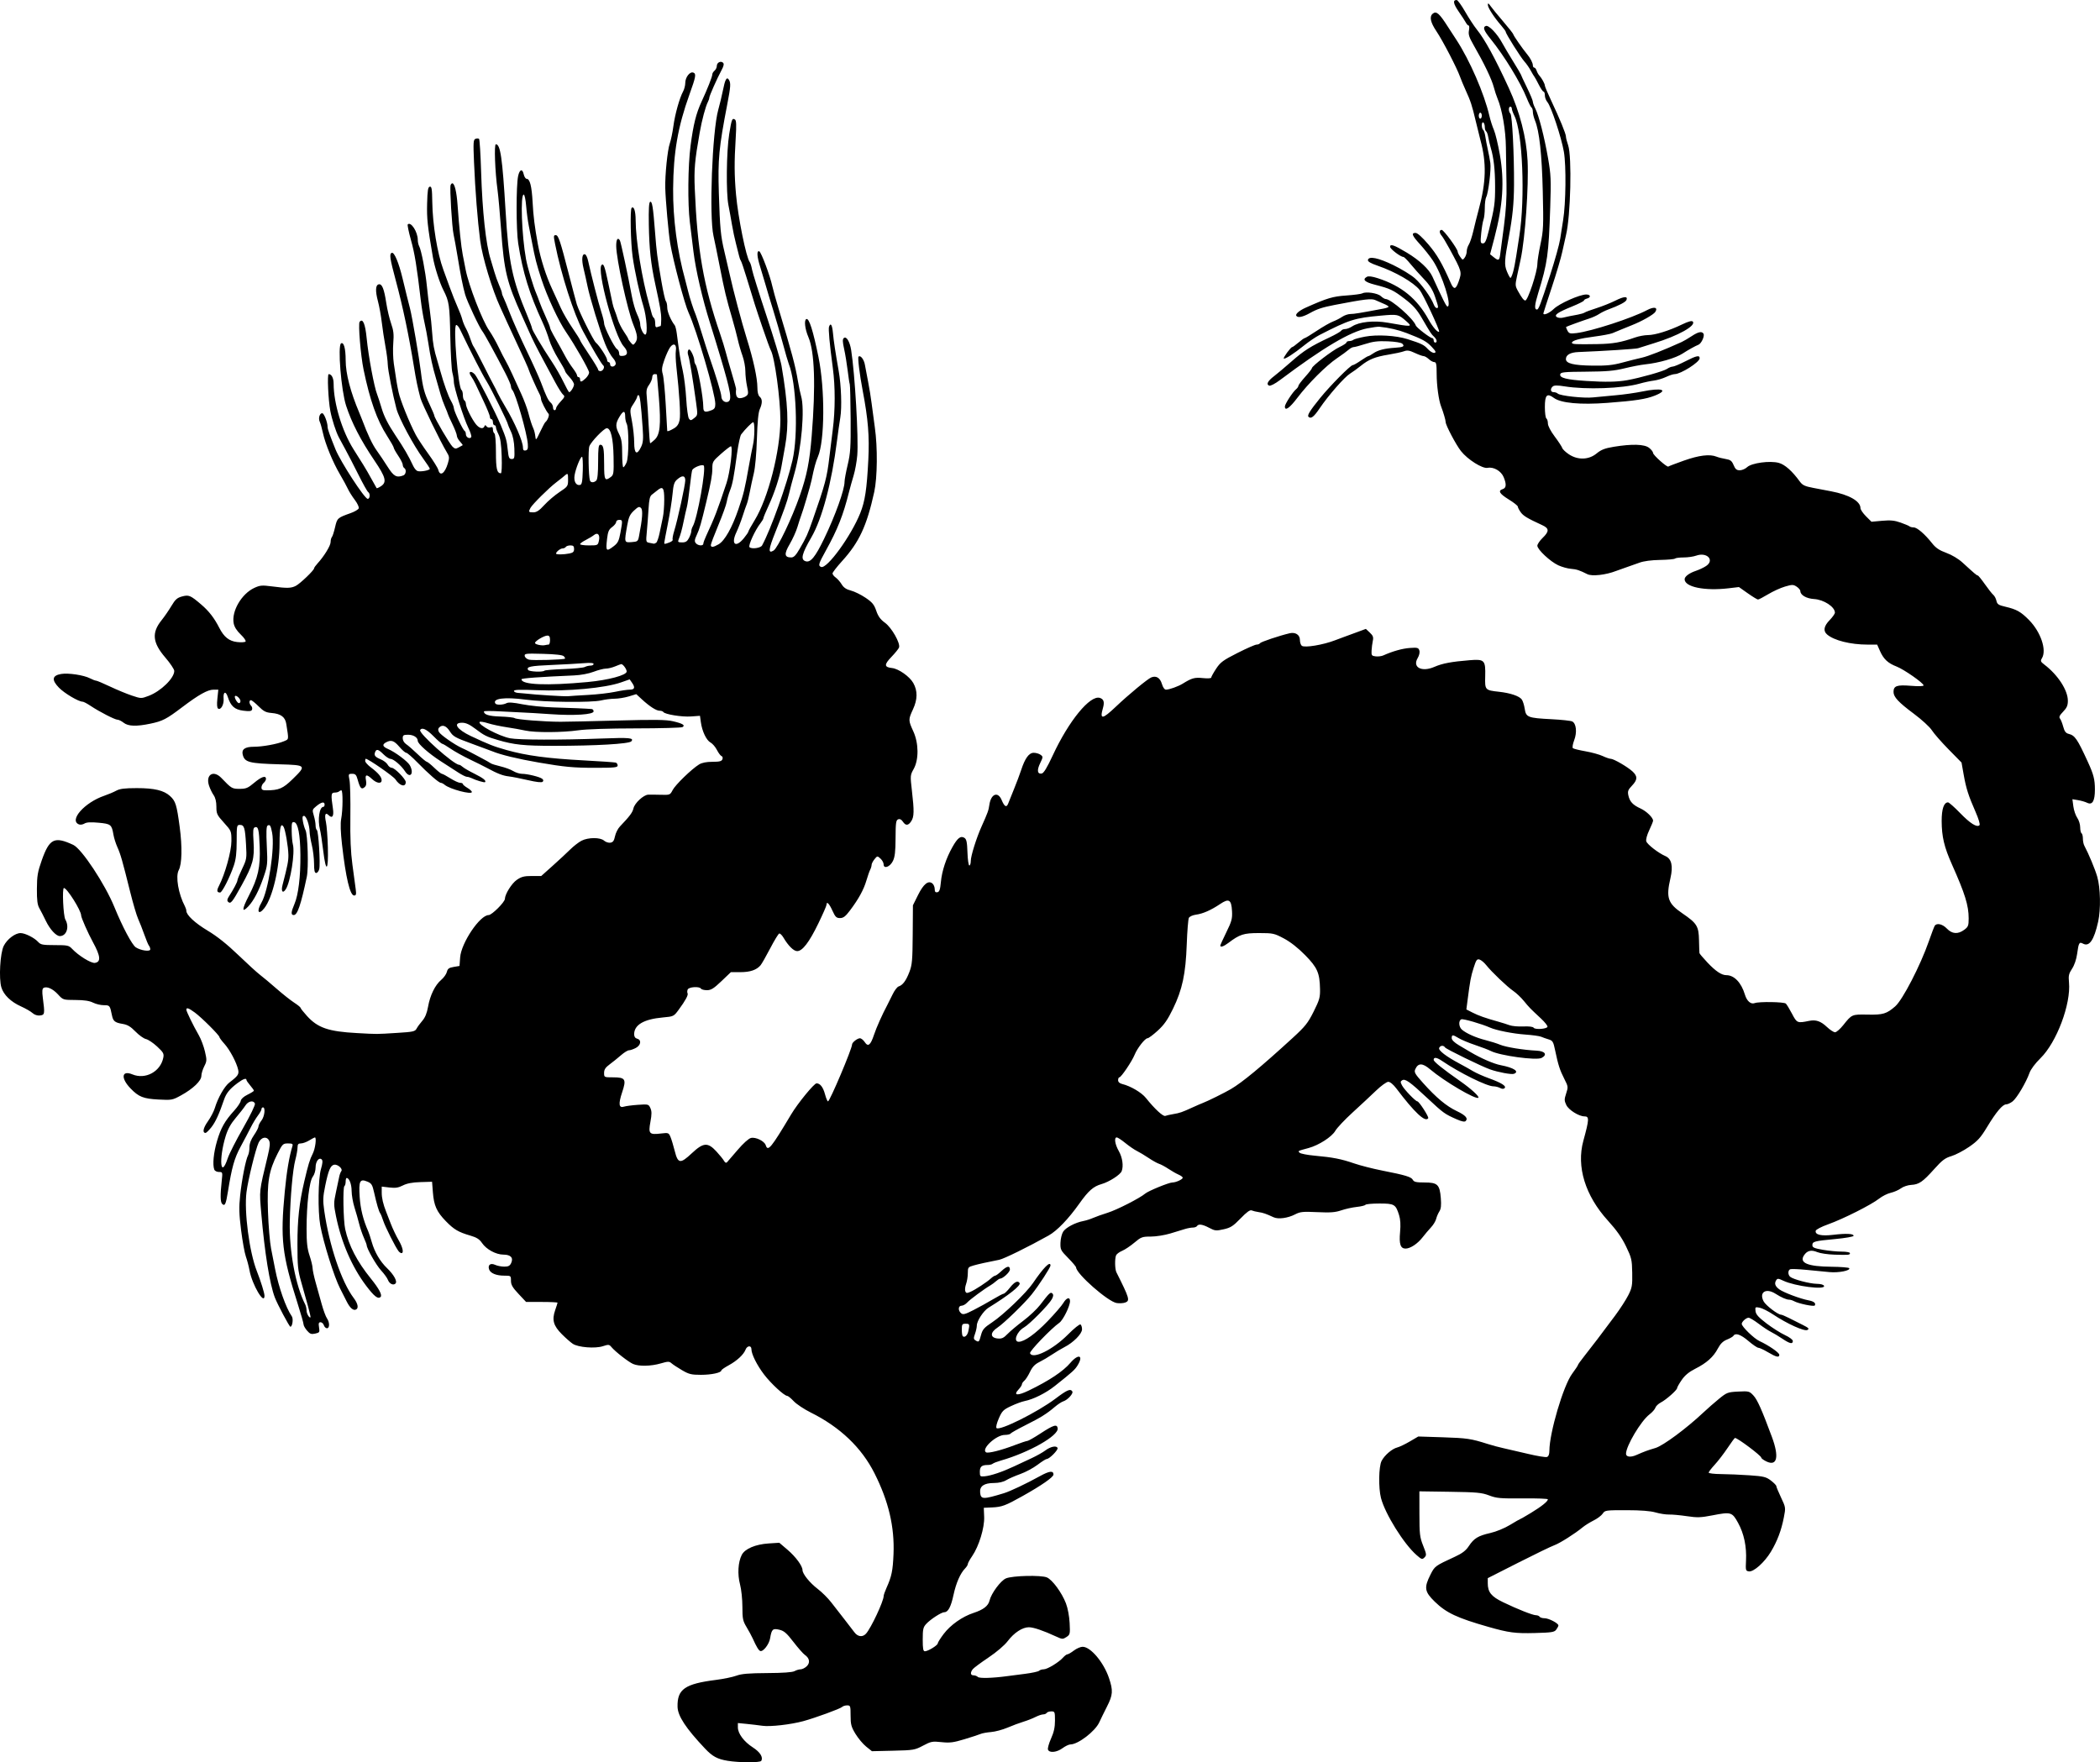 <?xml version="1.0" encoding="UTF-8" standalone="no"?>
<!-- Created with Inkscape (http://www.inkscape.org/) -->

<svg
   xmlns:dc="http://purl.org/dc/elements/1.1/"
   xmlns:cc="http://creativecommons.org/ns#"
   xmlns:rdf="http://www.w3.org/1999/02/22-rdf-syntax-ns#"
   xmlns:svg="http://www.w3.org/2000/svg"
   xmlns="http://www.w3.org/2000/svg"
   xmlns:sodipodi="http://sodipodi.sourceforge.net/DTD/sodipodi-0.dtd"
   xmlns:inkscape="http://www.inkscape.org/namespaces/inkscape"
   id="svg2"
   version="1.1"
   inkscape:version="0.48.2 r9819"
   width="1397.366"
   height="1172.852"
   sodipodi:docname="M - Dragon 2b.png">
  <defs
     id="defs6" />
  <sodipodi:namedview
     pagecolor="#ffffff"
     bordercolor="#666666"
     borderopacity="1"
     objecttolerance="10"
     gridtolerance="10"
     guidetolerance="10"
     inkscape:pageopacity="0"
     inkscape:pageshadow="2"
     inkscape:window-width="1600"
     inkscape:window-height="876"
     id="namedview4"
     showgrid="false"
     fit-margin-top="0"
     fit-margin-left="0"
     fit-margin-right="0"
     fit-margin-bottom="0"
     inkscape:zoom="0.5"
     inkscape:cx="701.99856"
     inkscape:cy="581.86414"
     inkscape:window-x="0"
     inkscape:window-y="24"
     inkscape:window-maximized="1"
     inkscape:current-layer="svg2" />
  <path
     style="fill:#000000"
     d="m 484.202,1171.873 c -6.881,-1.145 -10.084,-2.872 -15.031,-8.103 -12.809,-13.544 -18.205,-21.761 -18.326,-27.903 -0.229,-11.666 4.866,-15.211 25.654,-17.848 4.95,-0.628 11.025,-1.886 13.5,-2.795 3.442,-1.265 8.261,-1.673 20.5,-1.738 10.471,-0.055 16.755,-0.501 18.184,-1.291 1.201,-0.664 3.029,-1.207 4.061,-1.207 1.032,0 2.825,-0.882 3.982,-1.961 2.486,-2.316 2.039,-5.391 -1.103,-7.583 -1.169,-0.816 -4.62,-4.727 -7.668,-8.692 -4.524,-5.885 -6.244,-7.375 -9.363,-8.113 -4.415,-1.044 -5.126,-0.382 -6.16,5.739 -0.673,3.982 -4.616,9.05 -6.542,8.408 -1.058,-0.353 -2.519,-2.772 -5.011,-8.297 -0.744,-1.65 -2.597,-5.075 -4.117,-7.611 -2.469,-4.117 -2.765,-5.566 -2.765,-13.54 0,-4.961 -0.703,-11.578 -1.581,-14.889 -1.789,-6.744 -1.306,-14.844 1.171,-19.634 2.104,-4.068 9.098,-7.033 17.941,-7.606 l 7.031,-0.455 5.469,4.666 c 5.445,4.645 9.954,10.761 9.964,13.515 0.01,2.537 4.814,8.497 10.101,12.529 2.818,2.149 6.874,6.184 9.014,8.966 2.14,2.782 6.028,7.777 8.64,11.1 2.612,3.323 5.644,7.26 6.737,8.75 2.278,3.105 5.488,3.501 7.782,0.959 3.329,-3.688 11.728,-21.598 11.73,-25.011 3e-4,-0.694 0.861,-3.168 1.913,-5.5 3.384,-7.499 4.189,-11.387 4.643,-22.421 0.746,-18.097 -3.256,-35.12 -12.632,-53.744 -8.63,-17.142 -22.917,-30.774 -42.424,-40.48 -4.4,-2.189 -9.499,-5.581 -11.331,-7.537 -1.832,-1.956 -3.795,-3.557 -4.361,-3.557 -1.944,0 -10.806,-8.186 -15.398,-14.224 -4.78,-6.286 -8.409,-13.561 -8.409,-16.859 0,-2.655 -2.861,-2.411 -3.907,0.333 -1.248,3.275 -5.724,7.425 -11.255,10.435 -2.661,1.448 -4.838,2.967 -4.838,3.376 0,1.527 -6.536,2.939 -13.605,2.939 -6.366,0 -7.989,-0.399 -12.601,-3.1 -2.912,-1.705 -6.05,-3.771 -6.974,-4.591 -1.49,-1.323 -2.298,-1.312 -7.154,0.1 -6.511,1.893 -14.491,2.059 -18.369,0.383 -3.091,-1.336 -11.879,-8.188 -14.42,-11.243 -1.493,-1.795 -1.952,-1.843 -5.714,-0.602 -5.119,1.689 -16.375,0.801 -20.006,-1.579 -1.412,-0.925 -4.695,-3.81 -7.295,-6.41 -5.628,-5.628 -6.705,-9.502 -4.447,-15.989 0.856,-2.458 1.562,-4.693 1.569,-4.968 0.01,-0.275 -4.696,-0.5 -10.451,-0.5 l -10.464,0 -5.035,-5.364 c -3.999,-4.26 -5.035,-6.06 -5.035,-8.75 0,-3.341 -0.059,-3.386 -4.453,-3.386 -5.406,0 -9.296,-1.633 -10.127,-4.252 -0.936,-2.95 1.004,-4.331 4.1,-2.92 1.416,0.645 4.138,1.173 6.049,1.173 2.724,0 3.717,-0.533 4.6,-2.47 1.576,-3.458 -0.371,-5.53 -5.196,-5.53 -4.925,0 -11.382,-3.501 -14.219,-7.71 -1.714,-2.542 -3.569,-3.725 -7.753,-4.941 -8.005,-2.327 -10.926,-4.049 -16.363,-9.643 -6.087,-6.262 -7.914,-10.345 -8.597,-19.206 l -0.54,-7 -7.768,0.239 c -5.384,0.165 -8.957,0.845 -11.643,2.216 -3.017,1.539 -5.007,1.843 -8.982,1.372 l -5.107,-0.605 0,3.99 c 0,3.655 0.901,7.565 2.949,12.789 0.431,1.1 1.828,4.7 3.105,8 1.277,3.3 3.587,8.157 5.134,10.794 2.769,4.72 3.655,8.706 1.935,8.706 -0.483,0 -1.332,-0.562 -1.889,-1.25 -1.947,-2.407 -8.949,-16.287 -10.216,-20.25 -0.703,-2.2 -1.611,-4.45 -2.018,-5 -0.915,-1.237 -2.365,-6.176 -4.076,-13.878 -1.125,-5.067 -1.728,-6.056 -4.365,-7.165 -5.112,-2.15 -5.933,-0.557 -5.23,10.146 0.527,8.028 2.333,15.284 5.697,22.898 0.486,1.1 1.549,4.344 2.363,7.209 1.886,6.643 5.537,12.865 10.15,17.3 4.571,4.394 7.01,8.842 5.613,10.239 -1.454,1.454 -4.035,0.191 -5.05,-2.472 -0.477,-1.252 -2.526,-4.076 -4.553,-6.276 -3.229,-3.505 -9.55,-14.588 -9.55,-16.746 0,-0.427 -0.851,-2.683 -1.89,-5.015 -1.04,-2.332 -2.448,-6.489 -3.13,-9.239 -0.682,-2.75 -2.081,-7.662 -3.11,-10.915 -1.028,-3.253 -1.884,-8.203 -1.902,-11 -0.029,-4.554 -1.591,-8.585 -3.328,-8.585 -0.352,0 -0.64,1.098 -0.64,2.441 0,1.343 -0.374,2.672 -0.831,2.954 -1.121,0.693 -0.721,22.97 0.513,28.605 2.42,11.049 7.825,21.475 17.064,32.915 5.462,6.764 7.724,11.015 6.506,12.233 -1.686,1.686 -4.277,-0.329 -9.713,-7.553 -9.401,-12.491 -16.453,-28.82 -19.988,-46.283 -1.547,-7.64 -1.545,-8.711 0.019,-16 0.922,-4.297 1.907,-8.937 2.187,-10.312 0.281,-1.375 0.899,-2.994 1.373,-3.598 1.165,-1.484 -2.461,-4.677 -4.799,-4.227 -2.449,0.472 -3.815,3.698 -5.93,13.998 -1.512,7.363 -1.612,9.853 -0.663,16.5 3.329,23.314 11.455,47.398 19.661,58.272 2.651,3.513 3.322,6.491 1.69,7.5 -1.843,1.139 -4.18,-0.789 -6.429,-5.307 -1.27,-2.55 -3.239,-6.437 -4.377,-8.637 -3.895,-7.533 -11.107,-30.529 -13.19,-42.06 -1.677,-9.286 -1.397,-31.059 0.481,-37.383 1.084,-3.651 1.253,-5.628 0.542,-6.339 -1.789,-1.789 -4.118,1.192 -4.118,5.27 0,2.113 -0.805,4.781 -1.848,6.128 -2.326,3.002 -4.152,18.293 -4.152,34.765 0,9.1 0.453,13.163 1.975,17.714 1.087,3.248 2,7.03 2.029,8.405 0.03,1.375 0.941,5.65 2.026,9.5 1.085,3.85 2.891,10.327 4.014,14.393 1.123,4.066 2.698,8.329 3.499,9.473 1.879,2.683 1.893,6.635 0.024,6.635 -0.788,0 -1.718,-0.9 -2.067,-2 -0.349,-1.1 -1.338,-2 -2.198,-2 -1.223,0 -1.442,0.749 -1.006,3.437 0.52,3.204 0.346,3.483 -2.565,4.123 -2.611,0.573 -3.501,0.247 -5.427,-1.992 -1.267,-1.473 -2.304,-3.327 -2.304,-4.119 0,-0.792 -1.751,-6.955 -3.891,-13.694 -10.489,-33.029 -11.635,-42.972 -8.61,-74.753 1.267,-13.306 2.937,-23.214 5.098,-30.25 0.441,-1.436 -0.091,-1.75 -2.962,-1.75 -3.316,0 -3.679,0.354 -6.917,6.75 -5.873,11.599 -7.075,18.849 -6.399,38.606 0.322,9.429 1.254,20.519 2.07,24.644 0.816,4.125 2.009,10.2 2.651,13.5 2.371,12.188 7.21,25.901 11.151,31.595 1.119,1.617 0.383,6.91 -0.96,6.899 -0.681,-0.005 -8.664,-15.034 -10.355,-19.494 -3.418,-9.015 -6.76,-29.727 -8.99,-55.726 -1.366,-15.923 -1.558,-14.195 4.27,-38.473 1.534,-6.391 1.719,-8.665 0.838,-10.311 -1.582,-2.957 -5.134,-2.206 -6.883,1.456 -2.007,4.199 -7.057,24.789 -8.096,33.005 -1.626,12.861 1.898,39.799 6.861,52.445 2.714,6.917 5.123,14.67 5.123,16.489 0,6.583 -8.203,-7.32 -9.962,-16.884 -0.506,-2.75 -1.598,-6.904 -2.427,-9.23 -0.829,-2.327 -2.258,-10.225 -3.174,-17.552 -1.354,-10.823 -1.469,-15.188 -0.616,-23.27 1.106,-10.475 3.734,-23.747 5.269,-26.615 0.501,-0.935 0.91,-3.337 0.91,-5.336 0,-2.404 1.016,-5.113 3,-7.996 1.65,-2.398 3,-5.006 3,-5.795 0,-0.789 0.9,-2.579 2,-3.978 2.067,-2.628 2.766,-8.727 1,-8.727 -0.55,0 -1,0.52 -1,1.156 0,0.636 -1.057,2.548 -2.35,4.25 -1.292,1.702 -3.481,5.344 -4.864,8.094 -1.383,2.75 -4.396,8.474 -6.694,12.719 -4.128,7.624 -5.829,13.668 -8.44,29.988 -1.328,8.305 -2.044,9.8 -3.834,8.011 -1.214,-1.214 -1.292,-5.999 -0.253,-15.468 0.618,-5.63 0.579,-5.75 -1.86,-5.75 -1.37,0 -2.764,-0.712 -3.098,-1.582 -1.247,-3.25 -0.491,-11.172 1.818,-19.035 2.559,-8.718 5.17,-13.333 11.48,-20.291 2.199,-2.425 4.132,-5.322 4.296,-6.438 0.182,-1.238 1.94,-2.835 4.502,-4.092 2.312,-1.134 4.224,-2.329 4.25,-2.656 0.026,-0.327 -1.078,-1.902 -2.452,-3.5 -1.374,-1.598 -2.499,-3.243 -2.5,-3.656 0,-1.461 -2.181,-0.716 -5.818,1.989 -5.255,3.908 -7.626,6.797 -9.066,11.045 -3.261,9.617 -5.741,15.02 -8.475,18.465 -1.637,2.062 -3.365,3.75 -3.84,3.75 -2.257,0 -1.619,-3.255 1.501,-7.651 1.892,-2.667 3.979,-6.649 4.638,-8.849 2.061,-6.883 6.427,-14.542 9.721,-17.055 5.712,-4.357 6.487,-5.492 5.82,-8.527 -1.043,-4.747 -5.524,-13.204 -9.099,-17.17 -1.86,-2.064 -3.382,-4.112 -3.382,-4.552 0,-1.196 -11.931,-13.091 -16.4,-16.351 -4.103,-2.993 -5.6,-3.49 -5.6,-1.861 0,1.15 4.584,10.54 8.318,17.039 1.429,2.488 3.25,7.314 4.046,10.724 1.347,5.772 1.315,6.46 -0.459,9.938 -1.048,2.055 -1.905,4.901 -1.905,6.323 0,3.293 -5.46,8.552 -13.457,12.959 -5.768,3.179 -6.245,3.268 -15.005,2.81 -10.178,-0.532 -13.253,-1.755 -18.72,-7.445 -6.61,-6.879 -5.863,-12.251 1.291,-9.288 8.665,3.589 18.698,-1.825 20.551,-11.089 0.541,-2.706 0.064,-3.574 -4.093,-7.445 -2.588,-2.41 -5.934,-4.652 -7.435,-4.982 -1.501,-0.33 -4.641,-2.573 -6.979,-4.984 -3.19,-3.292 -5.297,-4.558 -8.451,-5.078 -5.254,-0.866 -6.41,-1.794 -7.212,-5.786 -1.312,-6.533 -1.432,-6.681 -5.403,-6.681 -2.079,0 -5.311,-0.772 -7.183,-1.716 -2.374,-1.197 -5.904,-1.726 -11.667,-1.75 -8.238,-0.034 -8.273,-0.045 -11.661,-3.742 -3.462,-3.778 -7.516,-5.564 -9.645,-4.249 -0.83,0.513 -0.965,2.406 -0.452,6.344 1.43,10.984 1.339,11.577 -1.833,11.94 -1.787,0.204 -3.656,-0.398 -5,-1.612 -1.18,-1.066 -4.624,-3.05 -7.652,-4.409 -6.769,-3.038 -11.583,-7.702 -13.069,-12.662 -1.787,-5.966 -0.825,-22.844 1.576,-27.629 2.238,-4.462 7.562,-8.513 11.188,-8.513 3.004,0 9.21,3.121 11.717,5.894 1.673,1.85 3.02,2.106 11.076,2.106 8.484,0 9.346,0.187 11.515,2.495 4.246,4.519 12.632,9.694 15.137,9.34 4.179,-0.591 3.811,-4.499 -1.304,-13.835 -3.264,-5.96 -7.828,-16.313 -7.828,-17.761 0,-3.253 -9.412,-18.239 -11.454,-18.239 -1.272,0 -0.427,18.584 0.955,21 2.819,4.932 0.787,11 -3.683,11 -2.483,0 -6.609,-4.503 -9.335,-10.189 -1.401,-2.921 -3.32,-6.661 -4.264,-8.311 -1.323,-2.312 -1.703,-5.294 -1.655,-13 0.054,-8.599 0.509,-11.261 3.252,-19 5.112,-14.425 8.402,-16.028 20.946,-10.201 5.59,2.597 21.109,26.068 27.369,41.394 5.424,13.279 11.77,25.199 14.272,26.809 3.358,2.16 9.599,3.011 9.599,1.309 0,-0.776 -0.377,-1.839 -0.838,-2.361 -0.461,-0.522 -1.869,-3.875 -3.129,-7.45 -1.26,-3.575 -3.113,-8.3 -4.117,-10.5 -1.004,-2.2 -3.393,-10.3 -5.308,-18 -5.186,-20.854 -6.374,-25.007 -8.497,-29.714 -1.063,-2.357 -2.238,-6.078 -2.611,-8.268 -1.15,-6.757 -1.709,-7.209 -9.864,-7.973 -5.226,-0.49 -8.006,-0.331 -9.397,0.538 -1.086,0.678 -2.719,0.947 -3.63,0.598 -6.922,-2.656 3.647,-14.633 16.877,-19.125 2.568,-0.872 6.096,-2.362 7.841,-3.313 2.433,-1.325 5.62,-1.728 13.672,-1.731 11.71,-0.004 18.042,1.503 22.177,5.278 3.67,3.35 4.42,5.757 6.392,20.513 1.785,13.349 1.533,24.769 -0.635,28.82 -2.227,4.161 -0.218,15.833 4.15,24.113 0.504,0.955 0.916,2.263 0.916,2.906 0,2.834 5.685,8.126 14.243,13.26 6.25,3.749 12.829,8.989 20.257,16.134 6.05,5.819 12.575,11.772 14.5,13.227 1.925,1.455 6.875,5.601 11,9.212 4.125,3.611 9.412,7.801 11.75,9.31 2.337,1.51 4.262,3.076 4.277,3.48 0.015,0.405 1.927,2.83 4.25,5.389 7.195,7.927 14.279,10.355 33.223,11.386 14.218,0.774 12.122,0.783 26.796,-0.117 10.569,-0.648 11.91,-0.941 12.897,-2.822 0.606,-1.155 2.328,-3.513 3.829,-5.24 1.857,-2.139 3.074,-5.11 3.814,-9.312 1.351,-7.671 4.684,-14.487 8.762,-17.921 1.715,-1.444 3.406,-3.823 3.757,-5.287 0.515,-2.147 1.391,-2.789 4.527,-3.318 l 3.888,-0.657 0.421,-5.682 c 0.719,-9.688 13.169,-28.182 18.973,-28.182 2.115,0 10.727,-8.584 10.796,-10.761 0.102,-3.235 4.521,-10.3 7.912,-12.651 3.049,-2.113 4.888,-2.589 10.009,-2.589 l 6.274,0 7.544,-6.75 c 4.149,-3.712 9.411,-8.598 11.693,-10.856 2.282,-2.258 5.68,-4.898 7.552,-5.865 4.428,-2.29 12.52,-2.324 15.017,-0.064 1.031,0.933 2.905,1.547 4.165,1.365 1.769,-0.255 2.478,-1.229 3.107,-4.271 0.448,-2.167 1.916,-5.092 3.261,-6.5 6.53,-6.83 8.409,-9.345 9.002,-12.044 0.764,-3.477 6.651,-8.967 9.788,-9.129 1.218,-0.063 5.002,-0.035 8.407,0.062 6.068,0.173 6.226,0.11 7.895,-3.136 1.788,-3.478 12.719,-14.073 17.602,-17.062 1.887,-1.155 4.901,-1.75 8.866,-1.75 4.717,0 6.146,-0.363 6.656,-1.69 0.366,-0.955 0.124,-1.865 -0.558,-2.092 -0.664,-0.221 -2.054,-2.063 -3.089,-4.092 -1.036,-2.03 -2.953,-4.263 -4.261,-4.963 -2.758,-1.476 -5.609,-7.47 -6.441,-13.542 l -0.58,-4.231 -5.949,0.43 c -6.041,0.437 -17.455,-1.398 -18.421,-2.961 -0.291,-0.471 -1.421,-0.857 -2.511,-0.857 -2.242,0 -6.717,-2.897 -11.954,-7.738 l -3.554,-3.285 -4.946,1.5 c -2.72,0.825 -6.971,1.516 -9.446,1.536 -2.475,0.019 -6.525,0.528 -9,1.13 -6.266,1.524 -37.307,1.202 -50.247,-0.522 -13.921,-1.854 -22.212,-0.791 -20.128,2.581 0.694,1.122 5.142,0.993 7.398,-0.215 1.343,-0.719 4.441,-0.504 10.684,0.741 4.836,0.965 14.192,1.902 20.792,2.084 10.985,0.303 22.132,0.774 25.25,1.069 0.688,0.065 1.25,0.755 1.25,1.533 0,2.157 -12.733,2.986 -28.777,1.874 -7.548,-0.523 -15.748,-1.016 -18.223,-1.094 -2.475,-0.079 -9.338,-0.42 -15.25,-0.76 -5.912,-0.339 -10.75,-0.319 -10.75,0.046 0,2.118 3.318,3.143 10.989,3.394 4.669,0.153 8.944,0.633 9.5,1.066 1.197,0.934 19.865,2.412 30.511,2.414 4.125,10e-4 21.337,-0.375 38.25,-0.837 24.313,-0.663 31.953,-0.562 36.5,0.482 6.503,1.494 8.416,2.66 6.402,3.905 -0.733,0.453 -14.679,0.835 -30.992,0.85 -17.979,0.017 -33.007,0.51 -38.16,1.253 -10.713,1.545 -28.977,1.641 -35.51,0.186 -2.744,-0.611 -8.365,-1.613 -12.49,-2.225 -4.125,-0.613 -9.667,-1.803 -12.315,-2.644 -2.648,-0.842 -5.116,-1.229 -5.485,-0.86 -1.687,1.687 12.659,9.396 20.26,10.887 5.621,1.103 33.748,1.172 60.85,0.151 18.769,-0.708 21.703,-0.431 19.795,1.868 -1.419,1.71 -23.804,3.011 -51.606,3.001 -19.898,-0.007 -26.391,-0.685 -37.288,-3.892 -7.509,-2.21 -8.976,-2.946 -15.091,-7.574 -3.706,-2.805 -6.143,-3.907 -8.641,-3.907 -6.386,0 -3.431,4.49 5.826,8.852 11.87,5.593 15.299,6.938 23.694,9.298 13.276,3.731 27.366,5.622 51.5,6.913 11,0.588 20.562,1.251 21.25,1.472 0.688,0.221 1.25,1.092 1.25,1.934 0,1.307 -2.195,1.531 -14.981,1.531 -14.459,0 -20.377,-0.554 -37.519,-3.51 -13.985,-2.412 -25.258,-5.145 -31,-7.516 -1.1,-0.454 -7.351,-2.772 -13.891,-5.15 -10.698,-3.89 -12.129,-4.701 -14.263,-8.074 -2.39,-3.779 -4.973,-4.724 -7.1,-2.597 -0.787,0.787 -0.843,1.733 -0.176,2.979 1.051,1.964 10.523,8.57 15.429,10.761 1.65,0.737 3.9,1.83 5,2.43 1.1,0.6 4.475,2.389 7.5,3.976 3.025,1.587 5.95,3.235 6.5,3.662 0.55,0.427 3.466,1.355 6.481,2.062 3.015,0.707 6.84,2.115 8.5,3.127 1.661,1.013 4.282,1.843 5.826,1.845 3.653,0.005 11.833,2.01 13.485,3.306 0.84,0.659 0.951,1.355 0.317,1.989 -0.634,0.634 -4.06,0.258 -9.792,-1.075 -4.849,-1.128 -10.617,-2.257 -12.817,-2.51 -3.925,-0.451 -7.521,-1.849 -14.5,-5.637 -1.925,-1.045 -7.085,-3.615 -11.467,-5.711 -4.382,-2.096 -10.108,-5.284 -12.726,-7.085 -2.618,-1.801 -5.125,-3.274 -5.571,-3.274 -0.446,0 -3.028,-2.25 -5.737,-5 -4.621,-4.691 -7.689,-6.12 -8.908,-4.149 -1.251,2.025 22.435,23.148 25.956,23.148 0.437,0 1.505,0.642 2.373,1.428 0.868,0.785 4.364,2.809 7.768,4.498 5.818,2.886 8.057,4.661 7.095,5.624 -0.445,0.445 -6.151,-1.252 -9.021,-2.683 -0.955,-0.476 -2.34,-0.866 -3.079,-0.866 -0.738,0 -3.332,-1.289 -5.764,-2.865 -2.432,-1.576 -7.676,-4.961 -11.654,-7.523 -7.934,-5.11 -15.268,-11.608 -15.268,-13.528 0,-2.28 -2.839,-4.083 -6.429,-4.083 -3.097,0 -3.571,0.317 -3.571,2.385 0,1.38 0.962,3.015 2.282,3.88 1.255,0.822 4.672,3.799 7.594,6.615 2.922,2.816 5.683,5.12 6.137,5.12 0.454,0 2.698,1.8 4.988,4 2.29,2.2 4.561,4 5.047,4 0.486,0 3.012,1.35 5.614,3 2.602,1.65 5.542,3 6.535,3 0.992,0 1.804,0.353 1.804,0.784 0,0.431 1.35,1.582 3,2.557 1.65,0.975 3,2.217 3,2.761 0,1.976 -14.665,-1.895 -18.079,-4.771 -0.868,-0.732 -2.021,-1.331 -2.561,-1.331 -1.325,0 -8.377,-6.14 -15.791,-13.75 -3.349,-3.438 -6.612,-6.25 -7.251,-6.25 -0.639,0 -2.703,-1.8 -4.586,-4 -3.523,-4.115 -5.44,-4.762 -8.798,-2.965 -2.794,1.495 -2.388,2.872 1.316,4.464 4.721,2.029 13.03,8.235 14.453,10.796 3.108,5.591 0.139,9.218 -3.238,3.955 -2.396,-3.733 -7.593,-8.16 -9.638,-8.209 -0.92,-0.022 -3.023,-1.391 -4.673,-3.041 -3.386,-3.386 -4.667,-3.711 -5.55,-1.41 -0.84,2.189 -0.021,3.208 3.884,4.84 1.843,0.77 3.853,2.338 4.467,3.485 0.614,1.147 1.845,2.085 2.735,2.085 1.945,0 9.31,7.502 9.31,9.483 0,3.675 -3.963,2.647 -6.867,-1.781 -1.371,-2.089 -18.101,-13.702 -19.741,-13.702 -0.216,0 -0.392,0.652 -0.392,1.449 0,0.797 1.686,2.71 3.747,4.25 4.865,3.637 7.179,6.377 7.22,8.551 0.049,2.558 -3.217,2.174 -6.372,-0.75 -3.674,-3.405 -4.812,-3.177 -4.063,0.814 0.455,2.423 0.178,3.683 -1.031,4.686 -1.993,1.654 -2.926,0.575 -4.539,-5.25 -0.859,-3.102 -1.486,-3.75 -3.631,-3.75 -2.514,0 -2.568,0.129 -1.763,4.25 0.457,2.337 0.716,13.25 0.576,24.25 -0.179,14.136 0.222,23.519 1.369,32 0.893,6.6 1.876,13.912 2.186,16.25 0.459,3.466 0.267,4.25 -1.04,4.25 -2.754,0 -5.57,-11.854 -8.078,-34 -0.93,-8.216 -1.116,-14.042 -0.541,-17 1.125,-5.79 1.214,-19 0.128,-19 -0.458,0 -1.174,0.338 -1.59,0.75 -0.416,0.412 -1.729,0.75 -2.917,0.75 -2.361,0 -2.512,1.421 -1.125,10.62 0.766,5.083 -0.408,6.864 -2.89,4.382 -2.161,-2.161 -2.837,-0.342 -1.742,4.683 0.517,2.373 1.088,9.896 1.269,16.717 0.425,16.028 -1.281,17.34 -3.079,2.367 -0.712,-5.923 -1.696,-12.344 -2.187,-14.269 -1.651,-6.465 -0.367,-15 2.256,-15 0.462,0 0.84,-0.675 0.84,-1.5 0,-2.156 -2.057,-1.79 -5.429,0.966 -2.806,2.294 -2.88,2.56 -1.75,6.33 0.648,2.165 1.179,5.094 1.179,6.511 0,1.416 0.383,2.812 0.851,3.101 1.095,0.677 2.426,22.638 1.577,26.022 -0.355,1.413 -1.271,2.57 -2.037,2.57 -1.039,0 -1.396,-1.585 -1.407,-6.25 -0.01,-3.438 -0.668,-8.95 -1.464,-12.25 -0.797,-3.3 -1.465,-7.298 -1.484,-8.884 -0.056,-4.506 -2.208,-10.616 -3.739,-10.616 -1.056,0 -1.226,0.894 -0.71,3.75 0.372,2.062 1.141,4.645 1.708,5.738 1.486,2.865 2.111,25.116 0.871,31.012 -3.943,18.747 -6.241,25.5 -8.678,25.5 -1.998,0 -1.872,-1.936 0.484,-7.431 2.577,-6.012 4.053,-18.22 3.933,-32.542 -0.113,-13.53 -1.601,-21.344 -4.158,-21.837 -1.52,-0.293 -1.733,0.48 -1.646,5.987 0.055,3.478 0.406,7.422 0.781,8.766 1.516,5.432 -1.558,24.948 -4.704,29.859 -2.006,3.131 -3.283,1.484 -2.172,-2.802 3.398,-13.117 3.957,-15.985 3.901,-19.999 -0.076,-5.367 -2.072,-16.982 -3.225,-18.766 -1.856,-2.871 -2.658,0.482 -2.65,11.069 0.013,16.363 -4.633,36.109 -10.144,43.115 -3.884,4.938 -5.358,2.203 -1.945,-3.61 4.651,-7.921 9.044,-36.617 7.133,-46.597 -0.931,-4.865 -1.472,-5.701 -3.056,-4.722 -0.778,0.481 -0.924,4.529 -0.485,13.445 0.597,12.118 0.493,13.152 -2.082,20.662 -3.147,9.178 -6.581,15.785 -10.199,19.62 -4.455,4.723 -4.343,1.998 0.288,-7.004 6.243,-12.137 7.79,-19.1 7.269,-32.723 -0.445,-11.617 -0.985,-13.742 -3.273,-12.864 -1.114,0.427 -1.281,2.34 -0.823,9.404 0.735,11.336 -0.417,15.566 -7.951,29.215 -6.277,11.37 -7.304,12.617 -8.999,10.922 -0.749,-0.749 -0.581,-1.795 0.568,-3.549 2.951,-4.504 5.667,-9.658 5.667,-10.753 0,-0.592 1.411,-4.033 3.136,-7.647 3.016,-6.32 3.115,-6.935 2.588,-16.143 -0.644,-11.261 -1.21,-13.073 -4.08,-13.072 -2.058,10e-4 -2.143,0.429 -2.143,10.75 0,7.893 -0.499,12.21 -1.877,16.249 -2.728,7.995 -7.808,18 -9.141,18 -2.169,0 -2.401,-1.258 -0.801,-4.351 4.078,-7.886 8.318,-23.094 8.318,-29.835 0,-6.749 -0.033,-6.829 -5,-12.314 -4.621,-5.102 -5,-5.907 -5,-10.606 0,-3.341 -0.638,-5.995 -1.861,-7.739 -1.024,-1.46 -2.401,-4.32 -3.061,-6.355 -2.353,-7.255 2.977,-10.523 8.232,-5.049 6.77,7.052 7.103,7.25 12.161,7.25 4.26,0 5.521,-0.523 9.644,-4 4.838,-4.079 7.885,-5.093 7.885,-2.622 0,0.758 -0.675,1.938 -1.5,2.622 -0.825,0.685 -1.5,2.09 -1.5,3.122 0,1.454 0.733,1.875 3.25,1.867 8.359,-0.028 11.036,-1.169 17.471,-7.449 9.355,-9.128 9.158,-9.358 -8.471,-9.858 -20.568,-0.583 -23.443,-1.331 -24.724,-6.434 -0.89,-3.546 1.496,-5.248 7.355,-5.248 5.724,0 15.65,-1.8 19.913,-3.611 3.566,-1.514 3.441,-0.663 1.706,-11.647 -0.726,-4.594 -3.64,-6.734 -9.858,-7.241 -3.689,-0.301 -5.247,-1.106 -8.575,-4.434 -2.237,-2.237 -4.517,-4.067 -5.067,-4.067 -1.351,0 -1.268,2.332 0.133,3.733 0.623,0.623 0.891,1.763 0.596,2.533 -0.415,1.081 -1.747,1.245 -5.848,0.719 -5.789,-0.743 -8.315,-3.003 -10.333,-9.245 -1.339,-4.143 -3.141,-3.315 -2.743,1.26 0.331,3.811 -1.821,7.726 -3.632,6.606 -0.755,-0.467 -0.925,-2.679 -0.509,-6.653 l 0.622,-5.953 -3.214,0 c -3.893,0 -9.831,3.329 -20.919,11.727 -10.422,7.894 -12.941,9.195 -21.103,10.903 -9.348,1.956 -14.731,1.765 -17.776,-0.63 -1.399,-1.1 -3.206,-2 -4.018,-2 -1.77,0 -12.11,-5.306 -17.935,-9.203 -2.299,-1.538 -4.69,-2.797 -5.313,-2.797 -2.731,0 -12.158,-5.584 -15.813,-9.366 -4.989,-5.162 -4.497,-8.069 1.537,-9.088 4.724,-0.798 15.012,0.753 19.136,2.885 1.669,0.863 3.498,1.569 4.065,1.569 0.567,0 4.752,1.762 9.3,3.916 4.548,2.154 11.073,4.856 14.499,6.004 6.172,2.068 6.276,2.07 11.212,0.194 8.118,-3.084 17.082,-11.836 17.019,-16.614 -0.015,-1.1 -2.706,-5.116 -5.981,-8.924 -8.506,-9.892 -9.158,-16.477 -2.457,-24.802 1.893,-2.351 4.838,-6.63 6.546,-9.509 2.539,-4.28 3.818,-5.427 7.014,-6.287 4.588,-1.235 5.604,-0.813 12.772,5.306 5.18,4.421 8.694,8.951 12.054,15.538 3.126,6.127 6.538,8.854 11.848,9.47 2.609,0.302 5.136,0.17 5.616,-0.294 0.488,-0.472 -0.905,-2.535 -3.159,-4.679 -2.679,-2.548 -4.264,-5.072 -4.723,-7.517 -1.504,-8.016 5.261,-19.611 13.732,-23.537 3.793,-1.758 5.126,-1.871 11.777,-0.998 10.039,1.317 12.615,1.262 15.803,-0.338 2.849,-1.43 12.197,-10.385 12.197,-11.685 0,-0.42 1.032,-1.884 2.293,-3.253 4.328,-4.7 8.707,-11.852 8.707,-14.22 0,-1.303 0.378,-2.797 0.839,-3.32 0.462,-0.522 1.423,-3.494 2.137,-6.604 1.388,-6.047 1.598,-6.237 10.348,-9.351 2.653,-0.944 5.075,-2.371 5.382,-3.171 0.307,-0.8 -0.871,-3.337 -2.618,-5.639 -1.747,-2.302 -3.817,-5.6 -4.601,-7.328 -0.783,-1.729 -3.113,-6.004 -5.177,-9.5 -4.792,-8.119 -9.851,-20.38 -11.415,-27.669 -0.671,-3.128 -1.622,-6.492 -2.113,-7.475 -1.1,-2.203 -0.1,-5.712 1.627,-5.712 1.22,0 3.591,6.095 3.591,9.233 0,1.309 1.484,5.505 5.224,14.767 3.361,8.324 19.405,33 21.456,33 1.548,0 1.788,-3.593 0.301,-4.512 -0.56,-0.346 -3.482,-5.567 -6.493,-11.601 -3.011,-6.034 -6.886,-13.54 -8.612,-16.679 -1.726,-3.139 -3.723,-6.833 -4.439,-8.208 -1.946,-3.736 -4.559,-11.856 -5.631,-17.5 -1.378,-7.249 -2.151,-24.5 -1.099,-24.5 1.961,0 3.294,2.605 3.301,6.45 0.024,13.026 5.616,31.443 13.223,43.55 2.246,3.575 5.196,8.266 6.556,10.424 1.36,2.158 3.83,6.433 5.491,9.5 1.66,3.067 3.163,5.75 3.34,5.962 0.177,0.212 1.46,-0.361 2.852,-1.273 4.08,-2.673 3.267,-5.914 -4.277,-17.057 -9.152,-13.518 -15.192,-25.208 -18.887,-36.556 -3.287,-10.095 -5.708,-40.015 -3.355,-41.469 1.814,-1.121 3.05,3.381 3.062,11.153 0.014,9.025 3.167,21.138 9.193,35.316 0.584,1.375 1.4,3.4 1.812,4.5 3.654,9.751 6.788,16.353 9.641,20.31 1.86,2.579 5.163,7.502 7.34,10.94 4.005,6.323 5.931,7.366 10.42,5.643 1.756,-0.674 2.143,-3.928 0.582,-4.893 -0.55,-0.34 -1,-1.314 -1,-2.164 0,-0.85 -1.35,-3.546 -3,-5.991 -1.65,-2.445 -3,-4.868 -3,-5.385 0,-0.517 -2.035,-4.114 -4.522,-7.995 -6.644,-10.366 -11.339,-23.643 -15.546,-43.965 -1.936,-9.353 -3.682,-30.466 -2.63,-31.8 2.081,-2.638 3.746,1.228 4.682,10.871 1.154,11.894 5.047,32.757 6.983,37.429 0.456,1.1 1.841,5.375 3.078,9.5 1.562,5.21 4.287,10.553 8.925,17.5 6.15,9.211 8.64,13.493 12.038,20.697 0.7,1.483 1.944,2.955 2.766,3.27 1.869,0.717 8.225,-0.417 8.225,-1.468 0,-0.428 -1.935,-3.416 -4.301,-6.639 -6.559,-8.938 -16.183,-26.864 -17.908,-33.36 -2.446,-9.208 -5.714,-25.919 -5.769,-29.5 -0.034,-2.2 -0.732,-7.6 -1.551,-12 -0.819,-4.4 -1.913,-11.6 -2.43,-16 -0.518,-4.4 -1.659,-10.687 -2.536,-13.972 -1.853,-6.938 -1.655,-10.888 0.567,-11.309 2.152,-0.407 3.527,3.031 4.949,12.378 0.661,4.346 2.116,10.514 3.233,13.706 1.625,4.644 1.913,7.242 1.439,13 -0.326,3.958 -0.163,10.121 0.362,13.696 1.825,12.433 2.008,13.532 3.163,19 1.124,5.321 7.165,20.301 11.492,28.5 1.161,2.2 4.865,7.801 8.231,12.446 3.366,4.645 6.38,9.483 6.698,10.75 1.164,4.637 4.37,2.448 6.391,-4.362 1.107,-3.731 1.022,-4.514 -0.813,-7.5 -3.789,-6.165 -16.502,-32.299 -17.431,-35.834 -1.966,-7.482 -2.87,-11.845 -4.353,-21 -3.399,-20.987 -7.37,-39.829 -12.119,-57.5 -3.919,-14.584 -4.353,-17.619 -2.603,-18.223 1.674,-0.578 4.632,6.487 7.212,17.223 2.314,9.632 3.314,13.666 4.953,20 1.367,5.281 6.135,33.13 7.191,42 1.213,10.19 2.289,14.209 5.797,21.662 1.725,3.664 3.136,7.016 3.136,7.448 0,1.431 10.207,18.856 12.102,20.661 1.58,1.505 2.2,1.58 4.129,0.5 1.248,-0.699 2.427,-1.353 2.62,-1.455 0.193,-0.101 -0.595,-1.198 -1.75,-2.439 -1.155,-1.24 -2.1,-2.99 -2.1,-3.889 0,-0.899 -1.35,-4.421 -3,-7.827 -1.65,-3.406 -3,-6.416 -3,-6.688 0,-0.272 -0.841,-2.403 -1.869,-4.734 -1.028,-2.332 -2.358,-6.039 -2.955,-8.239 -0.597,-2.2 -1.954,-6.925 -3.016,-10.5 -2.354,-7.925 -3.704,-14.153 -5.205,-24 -0.628,-4.125 -1.772,-10.215 -2.541,-13.532 -0.769,-3.318 -1.849,-9.843 -2.399,-14.5 -2.739,-23.179 -4.058,-31.269 -6.564,-40.245 -1.501,-5.378 -2.461,-10.046 -2.134,-10.374 2.097,-2.097 6.682,4.997 6.682,10.339 0,1.344 0.41,3.21 0.912,4.148 1.451,2.711 4.184,16.859 5.151,26.664 0.488,4.95 1.359,12.15 1.935,16 0.576,3.85 1.284,10.6 1.572,15 0.476,7.278 1.229,11.337 3.43,18.5 0.422,1.375 1.331,4.525 2.018,7 2.433,8.76 5.218,16.541 7.088,19.807 1.042,1.819 1.894,3.985 1.894,4.813 0,1.863 6.102,14.755 7.2,15.213 0.44,0.183 0.8,1.148 0.8,2.143 0,2.052 2.611,3.463 3.561,1.924 0.344,-0.557 -0.527,-3.349 -1.936,-6.206 -3.124,-6.335 -9.624,-26.972 -9.631,-30.578 0,-1.439 -0.443,-4.191 -0.977,-6.116 -0.534,-1.925 -1.156,-12.725 -1.382,-24 -0.42,-21.008 -0.779,-23.442 -4.553,-30.839 -2.57,-5.037 -5.917,-15.519 -7.039,-22.044 -3.561,-20.709 -4.091,-25.637 -3.829,-35.647 0.229,-8.78 0.583,-11.003 1.786,-11.232 1.249,-0.238 1.524,1.466 1.645,10.162 0.208,14.943 3.356,34.207 7.368,45.1 0.405,1.1 2.206,6.05 4.002,11 1.796,4.95 4.292,11.257 5.547,14.016 1.255,2.759 2.616,6.359 3.025,8 0.409,1.641 1.497,4.334 2.419,5.984 0.922,1.65 2.256,4.8 2.965,7 0.709,2.2 1.67,4.483 2.134,5.073 0.465,0.59 3.321,5.99 6.348,12 3.026,6.01 6.135,12.052 6.907,13.427 0.772,1.375 2.02,3.845 2.772,5.488 0.752,1.643 3.062,5.81 5.134,9.26 6.257,10.418 11.691,22.975 11.718,27.076 0.011,1.679 0.501,2.224 1.765,1.965 1.375,-0.282 1.688,-1.209 1.463,-4.323 -0.526,-7.267 -8.079,-33.602 -10.3,-35.915 -0.502,-0.522 -0.914,-1.647 -0.917,-2.5 0,-0.853 -1.751,-4.925 -3.887,-9.05 -6.499,-12.556 -13.885,-26.026 -15.022,-27.395 -2.006,-2.416 -10.315,-20.079 -11.576,-24.605 -1.565,-5.619 -2.967,-12.673 -5.069,-25.5 -0.901,-5.5 -2.083,-12.025 -2.626,-14.5 -1.058,-4.819 -2.625,-30.669 -1.986,-32.75 0.211,-0.688 0.731,-1.25 1.156,-1.25 1.512,0 2.872,5.635 3.497,14.5 1.042,14.757 2.385,27.68 3.431,33 0.54,2.75 1.417,7.25 1.947,10 2.013,10.438 11.128,33.989 15.674,40.5 1.728,2.475 4.537,7.425 6.243,11 1.706,3.575 3.78,7.625 4.609,9 0.829,1.375 2.843,5.425 4.474,9 1.631,3.575 4.375,9.593 6.097,13.372 1.722,3.78 3.743,9.18 4.493,12 1.52,5.721 2.318,8.184 3.604,11.128 0.481,1.1 1.012,3.35 1.18,5 0.287,2.811 0.484,2.623 3.135,-3 1.556,-3.3 3.122,-6.225 3.479,-6.5 1.534,-1.179 2.939,-4.815 2.173,-5.622 -1.597,-1.682 -5.023,-8.449 -5.023,-9.922 0,-0.816 -0.443,-2.265 -0.984,-3.22 -1.246,-2.198 -7.016,-15.136 -7.016,-15.732 0,-0.562 -4.072,-9.623 -8.989,-20.005 -2.084,-4.4 -4.582,-9.8 -5.551,-12 -0.969,-2.2 -3.013,-6.701 -4.543,-10.003 -5.417,-11.685 -11.963,-33.385 -13.389,-44.384 -1.735,-13.38 -3.303,-33.354 -4.109,-52.355 -0.557,-13.124 -0.445,-14.811 1.021,-15.374 0.906,-0.348 1.965,-0.315 2.353,0.072 0.389,0.387 1,10.23 1.359,21.874 0.816,26.476 3.168,48.233 6.283,58.12 0.702,2.228 1.85,6.075 2.551,8.55 0.701,2.475 2.116,6.408 3.144,8.739 1.028,2.332 1.869,4.7 1.869,5.264 0,0.563 0.417,1.806 0.927,2.761 0.51,0.955 2.509,5.838 4.443,10.85 1.934,5.013 6.855,16.038 10.936,24.5 4.081,8.462 8.433,18.086 9.671,21.386 3.464,9.233 4.854,12.115 6.505,13.485 0.835,0.693 1.518,2.105 1.518,3.138 0,1.033 0.45,1.878 1,1.878 0.55,0 1.002,-0.562 1.005,-1.25 0,-0.688 1.401,-2.74 3.108,-4.561 2.659,-2.837 2.892,-3.481 1.628,-4.5 -0.811,-0.654 -3.164,-4.339 -5.227,-8.189 -2.063,-3.85 -5.444,-10.15 -7.512,-14 -5.174,-9.631 -7.445,-14.159 -10.035,-20 -1.219,-2.75 -3.237,-7.25 -4.485,-10 -10.225,-22.538 -12.018,-29.892 -14.02,-57.5 -0.778,-10.725 -1.847,-22.65 -2.376,-26.5 -1.676,-12.195 -2.355,-30.5 -1.132,-30.5 3.035,0 4.359,9.09 6.485,44.5 2.072,34.524 4.341,45.373 14.64,70 1.61,3.85 2.926,7.423 2.925,7.94 0,1.164 6.847,12.711 13.086,22.06 2.57,3.85 6.123,10.037 7.896,13.75 1.773,3.712 3.465,6.75 3.76,6.75 1.002,0 3.192,-3.494 3.224,-5.144 0.017,-0.904 -1.318,-3.089 -2.968,-4.856 -1.65,-1.766 -3,-3.611 -3,-4.099 0,-0.488 -2.02,-4.133 -4.489,-8.101 -2.469,-3.967 -5.212,-9.708 -6.096,-12.757 -0.884,-3.049 -2.857,-8.243 -4.386,-11.543 -8.755,-18.9 -13.167,-33.203 -16.195,-52.5 -1.399,-8.916 -1.425,-38.649 -0.039,-44.925 0.981,-4.44 2.841,-5.008 3.693,-1.128 0.369,1.679 1.255,3.053 1.97,3.053 2.136,0 3.391,4.916 3.955,15.5 0.504,9.457 1.39,16.548 3.499,28 1.795,9.745 5.462,21.243 9.567,30 1.805,3.85 4.406,9.523 5.78,12.606 1.374,3.083 4.803,8.988 7.62,13.121 2.817,4.133 5.121,7.815 5.121,8.182 0,0.367 2.7,4.683 6,9.591 3.3,4.908 6,9.391 6,9.962 0,0.571 0.689,1.038 1.531,1.038 1.793,0 3.181,-2.905 1.84,-3.851 -1.023,-0.722 -7.625,-11.916 -13.359,-22.649 -6.211,-11.628 -14.602,-37.771 -18.615,-58 -1.106,-5.576 -1.074,-6 0.453,-6 1.698,0 2.944,3.714 8.553,25.5 2.478,9.625 4.915,18.85 5.415,20.5 1.502,4.96 11.055,24.151 12.702,25.517 2.315,1.921 7.479,9.885 7.479,11.533 0,0.797 0.45,1.45 1,1.45 0.55,0 1,0.675 1,1.5 0,1.981 2.896,1.934 3.661,-0.06 0.35,-0.912 -0.42,-2.677 -1.853,-4.25 -1.348,-1.48 -3.626,-5.615 -5.063,-9.19 -3.363,-8.371 -10.219,-30.766 -11.787,-38.5 -0.669,-3.3 -1.854,-8.619 -2.633,-11.819 -1.463,-6.01 -1.027,-10.075 1.009,-9.41 0.641,0.21 1.547,2.147 2.013,4.305 1.918,8.881 6.931,28.316 8.728,33.839 1.058,3.253 1.924,6.753 1.924,7.778 0,2.546 6.796,16.114 8.569,17.105 0.787,0.441 1.431,1.709 1.431,2.818 0,1.61 0.554,1.953 2.75,1.7 3.176,-0.365 3.294,-2.955 0.287,-6.316 -6.138,-6.862 -18.083,-50.788 -14.723,-54.147 1.312,-1.312 2.081,0.761 4.423,11.921 1.296,6.174 2.594,12.351 2.885,13.726 0.291,1.375 0.914,3.4 1.384,4.5 0.47,1.1 1.401,3.8 2.069,6 0.668,2.2 2.499,5.881 4.07,8.18 1.571,2.299 2.856,4.431 2.856,4.739 0,0.307 0.755,1.44 1.678,2.518 1.565,1.828 1.764,1.846 2.968,0.261 1.895,-2.494 1.645,-5.136 -1.133,-11.973 -3.946,-9.711 -11.363,-43.673 -11.461,-52.475 -0.049,-4.42 1.015,-6.067 2.436,-3.769 0.629,1.018 5.514,23.788 7.98,37.193 0.776,4.221 2.338,9.593 3.471,11.938 1.133,2.345 2.06,5.215 2.06,6.377 0,2.902 2.279,7.567 3.5,7.166 1.599,-0.526 0.8,-11.776 -1.331,-18.753 -2.535,-8.299 -5.817,-23.381 -7.187,-33.035 -1.324,-9.329 -1.784,-31.396 -0.677,-32.503 1.487,-1.488 2.665,2.091 2.68,8.143 0.034,13.447 4.186,39.062 9.156,56.494 0.549,1.925 1.245,4.519 1.548,5.765 0.302,1.246 0.946,2.51 1.431,2.809 0.484,0.299 0.881,1.916 0.881,3.592 0,2.369 0.353,2.913 1.582,2.441 0.87,-0.334 1.77,-0.607 2,-0.607 0.23,0 0.418,-2.003 0.418,-4.451 0,-4.475 -0.578,-7.889 -3.983,-23.549 -2.915,-13.405 -3.993,-23.36 -4.264,-39.405 -0.177,-10.468 0.087,-15.022 0.888,-15.297 1.333,-0.458 1.947,3.354 3.253,20.202 1.053,13.579 1.399,16.25 4.278,33 1.135,6.6 2.46,12.428 2.946,12.95 0.485,0.522 0.883,2.421 0.883,4.22 0,2.82 2.423,8.553 4.999,11.83 0.432,0.55 1.047,3.025 1.365,5.5 1.708,13.271 2.495,18.169 3.989,24.811 0.904,4.021 1.939,12.467 2.299,18.769 0.36,6.302 1.167,12.159 1.794,13.017 1.019,1.394 1.392,1.354 3.529,-0.376 2.377,-1.925 2.383,-1.979 1.16,-10.828 -2.163,-15.653 -4.365,-28.832 -5.173,-30.977 -0.432,-1.146 -0.421,-2.674 0.025,-3.396 0.589,-0.954 1.248,-0.466 2.412,1.784 0.881,1.703 1.601,3.928 1.601,4.946 0,1.017 0.378,2.277 0.839,2.8 1.444,1.635 5.161,22.002 5.161,28.282 0,3.431 1.057,3.857 5.435,2.193 2.035,-0.774 2.564,-1.651 2.558,-4.25 -0.016,-6.795 -12.425,-49.129 -17.815,-60.775 -2.632,-5.686 -10.132,-33.989 -12.19,-46 -1.099,-6.416 -3.116,-29.034 -3.299,-37 -0.199,-8.672 1.476,-25.112 3.006,-29.5 0.767,-2.2 1.846,-7.375 2.397,-11.5 1.063,-7.957 4.079,-18.75 6.469,-23.154 0.792,-1.46 1.44,-3.998 1.44,-5.639 0,-3.811 3.084,-7.772 5.369,-6.895 2.029,0.779 1.693,2.671 -2.591,14.591 -7.715,21.463 -10.668,38.519 -10.857,62.703 -0.156,19.974 2.708,41.51 8.1,60.894 0.612,2.2 1.475,5.575 1.918,7.5 0.866,3.767 3.619,12.246 5.031,15.5 0.477,1.1 2.316,6.725 4.086,12.5 1.77,5.775 4.006,12.75 4.969,15.5 4.27,12.192 7.976,24.384 7.976,26.238 0,2.574 2.269,4.479 4.373,3.672 2.87,-1.101 1.997,-6.396 -4.849,-29.41 -2.045,-6.875 -5.214,-17.225 -7.042,-23 -5.032,-15.896 -9.521,-35.237 -11.023,-47.5 -0.741,-6.05 -1.823,-14.876 -2.404,-19.613 -1.518,-12.378 -1.286,-37.51 0.469,-50.887 1.866,-14.221 3.683,-21.503 7.335,-29.387 3.917,-8.459 7.14,-16.639 7.14,-18.123 0,-0.684 0.675,-1.804 1.5,-2.489 0.825,-0.685 1.5,-2.104 1.5,-3.154 0,-2.245 2.678,-3.568 4.18,-2.066 0.728,0.728 0.413,2.213 -1.034,4.883 -2.898,5.346 -8.146,17.184 -8.146,18.376 0,0.544 -0.408,1.77 -0.908,2.725 -1.582,3.027 -3.992,12.028 -5.493,20.522 -3.29,18.609 -3.81,24.511 -3.278,37.214 1.724,41.163 5.756,64.194 16.981,97 1.317,3.85 2.914,9.025 3.549,11.5 0.635,2.475 2.479,8.959 4.099,14.409 1.62,5.45 2.916,10.175 2.879,10.5 -0.456,4.11 0.351,6.091 2.48,6.091 1.27,0 3.124,-0.596 4.12,-1.325 1.617,-1.182 1.691,-1.886 0.691,-6.549 -0.616,-2.873 -1.121,-7.436 -1.121,-10.138 0,-2.702 -0.859,-7.293 -1.909,-10.201 -1.05,-2.908 -2.461,-7.763 -3.136,-10.788 -0.675,-3.025 -2.342,-9.325 -3.705,-14 -3.999,-13.715 -5.124,-18.405 -8.248,-34.373 -1.627,-8.32 -3.522,-17.602 -4.21,-20.627 -2.984,-13.125 -0.844,-69.661 3.18,-84 1.003,-3.575 2.369,-9.252 3.034,-12.616 1.492,-7.54 2.566,-9.535 3.978,-7.384 1.408,2.145 1.266,4.485 -0.981,16.142 -5.638,29.247 -6.345,36.687 -5.65,59.397 0.711,23.231 1.231,28.682 3.714,38.961 1.063,4.4 2.577,10.925 3.363,14.5 2.477,11.26 8.147,32.607 11.554,43.5 4.355,13.924 7.016,26.211 7.016,32.392 0,3.103 0.543,5.314 1.5,6.108 1.88,1.56 1.907,4.292 0.083,8.349 -0.956,2.127 -1.575,8.512 -1.906,19.651 -0.292,9.845 -1.121,19.122 -2.056,23 -0.862,3.575 -2.076,9.2 -2.699,12.5 -0.623,3.3 -1.517,6.9 -1.987,8 -0.47,1.1 -1.714,4.7 -2.765,8 -1.051,3.3 -2.918,8.136 -4.149,10.746 -3.762,7.978 -0.535,10.626 4.906,4.026 1.69,-2.05 3.073,-4.067 3.073,-4.482 0,-0.415 1.87,-3.8 4.156,-7.522 9.028,-14.7 17.081,-46.078 17.137,-66.768 0.037,-13.781 -3.821,-41.931 -6.356,-46.367 -0.513,-0.898 -2.997,-7.708 -5.521,-15.133 -4.699,-13.828 -5.462,-16.219 -10.686,-33.5 -1.663,-5.5 -3.347,-10.45 -3.743,-11 -0.396,-0.55 -0.96,-2.125 -1.254,-3.5 -0.294,-1.375 -1.2,-4.975 -2.014,-8 -0.814,-3.025 -2.001,-8.65 -2.639,-12.5 -0.637,-3.85 -1.698,-9.7 -2.358,-13 -1.63,-8.155 -1.324,-35.848 0.523,-47.289 1.605,-9.942 1.954,-10.823 3.832,-9.663 0.904,0.558 1.028,3.69 0.489,12.35 -0.987,15.866 -0.935,24.678 0.223,37.602 1.376,15.359 6.774,41.964 9.118,44.943 0.458,0.582 1.151,2.825 1.541,4.986 0.39,2.161 4.713,15.992 9.606,30.736 4.894,14.744 9.379,29.626 9.968,33.071 4.38,25.614 4.997,39.425 2.401,53.764 -0.846,4.675 -1.932,10.75 -2.412,13.5 -1.279,7.324 -4.644,17.555 -8.566,26.046 -1.896,4.104 -3.447,7.85 -3.447,8.323 0,0.473 -0.86,1.954 -1.91,3.29 -3.607,4.585 -8.361,14.97 -7.327,16.004 1.426,1.426 7.394,0.596 8.357,-1.163 5.763,-10.528 16.56,-40.747 20.217,-56.586 3.936,-17.048 2.611,-51.47 -2.475,-64.305 -0.521,-1.315 -2.285,-7.39 -3.921,-13.5 -1.635,-6.11 -4.514,-16.059 -6.398,-22.109 -1.884,-6.05 -4.188,-13.7 -5.121,-17 -0.933,-3.3 -2.535,-8.662 -3.559,-11.915 -2.176,-6.908 -2.418,-10.937 -0.623,-10.338 1.274,0.425 7.152,16.121 8.707,23.253 0.48,2.2 2.228,8.5 3.885,14 9.111,30.242 11.412,38.835 13.125,49 0.649,3.85 1.599,8.382 2.111,10.071 2.568,8.468 0.288,34.961 -4.426,51.429 -1.338,4.675 -2.974,10.858 -3.635,13.74 -1.094,4.771 -3.708,12.103 -9.182,25.76 -4.54,11.326 -4.786,14.179 -1.028,11.895 2.715,-1.65 12.183,-21.461 17.393,-36.395 4.742,-13.592 6.557,-22.72 7.952,-40 2.707,-33.532 1.958,-55.934 -2.197,-65.625 -2.328,-5.43 -2.995,-11.462 -1.333,-12.054 1.803,-0.643 4.441,7.655 8.031,25.266 4.407,21.617 4.214,55.77 -0.376,66.413 -1.464,3.393 -2.491,7.187 -4.199,15.5 -0.816,3.973 -5.592,20.17 -7.076,24 -0.426,1.1 -1.488,4.381 -2.36,7.291 -0.872,2.91 -3.185,8.021 -5.141,11.359 -3.834,6.542 -3.564,8.85 1.036,8.85 1.727,0 3.09,-1.399 5.601,-5.75 4.549,-7.881 5.284,-9.509 8.689,-19.25 8.357,-23.911 9.503,-28.243 11.112,-42 0.482,-4.125 1.483,-12.225 2.224,-18 1.683,-13.125 1.704,-28.65 0.055,-41 -2.174,-16.278 -3.079,-26.172 -2.526,-27.614 1.099,-2.864 2.095,-1.201 2.615,4.364 0.505,5.405 1.563,12.398 3.821,25.25 1.68,9.564 2.176,24.114 1.053,30.927 -0.596,3.615 -1.591,10.623 -2.212,15.573 -3.454,27.532 -9.883,51.765 -16.978,64 -6.465,11.15 -7.382,14.921 -3.897,16.027 3.283,1.042 6.418,-2.771 12.315,-14.982 7.468,-15.462 13.601,-32.573 13.601,-37.944 0,-1.388 0.943,-6.478 2.096,-11.312 1.825,-7.653 2.079,-11.604 1.958,-30.567 -0.076,-11.978 -0.339,-22.328 -0.584,-23 -0.245,-0.672 -0.878,-4.822 -1.408,-9.222 -0.53,-4.4 -1.586,-10.819 -2.347,-14.266 -1.077,-4.88 -1.116,-6.487 -0.176,-7.267 1.685,-1.398 3.966,2.371 4.862,8.033 2.5,15.808 4.986,58.659 4.061,70 -0.337,4.125 -1.432,10.2 -2.435,13.5 -1.003,3.3 -2.385,8.25 -3.072,11 -3.829,15.331 -7.615,24.897 -15.435,39 -4.851,8.748 -5.216,10.019 -3.112,10.827 3.889,1.492 19.906,-20.544 26.039,-35.827 3.165,-7.885 4.38,-15.916 5.37,-35.5 0.795,-15.725 -0.119,-26.963 -3.74,-46 -2.05,-10.774 -3.428,-21.983 -2.782,-22.629 1.248,-1.248 3.654,1.844 4.263,5.479 0.336,2.007 1.286,7.025 2.109,11.15 0.824,4.125 1.882,10.65 2.351,14.5 0.469,3.85 1.432,11.05 2.14,16 1.898,13.274 1.703,33.354 -0.419,43 -4.965,22.569 -10.023,33.426 -21.415,45.961 -3.479,3.828 -6.326,7.515 -6.326,8.193 0,0.678 0.952,1.899 2.115,2.714 1.163,0.815 2.951,2.856 3.972,4.535 1.325,2.179 3.083,3.365 6.135,4.139 2.353,0.597 6.731,2.744 9.729,4.771 4.527,3.061 5.739,4.534 7.151,8.686 1.258,3.702 2.771,5.779 5.828,8 4.432,3.22 10.31,13.578 9.327,16.435 -0.296,0.861 -2.593,3.7 -5.104,6.309 -4.92,5.112 -4.815,6.803 0.456,7.365 4.343,0.463 11.672,5.619 14.113,9.927 2.967,5.238 2.898,10.935 -0.212,17.615 -3.117,6.696 -3.109,7.302 0.201,14.475 3.674,7.962 3.793,18.926 0.274,25.188 -2.288,4.071 -2.317,4.43 -1.16,14.431 1.572,13.592 1.491,17.344 -0.44,20.291 -1.992,3.04 -3.7,3.129 -5.585,0.29 -0.947,-1.427 -2.022,-1.954 -3.122,-1.531 -1.435,0.551 -1.685,2.349 -1.726,12.425 -0.037,9 -0.451,12.608 -1.755,15.281 -1.951,4 -6.197,5.524 -6.197,2.225 0,-1.053 -0.943,-2.768 -2.095,-3.811 -2.065,-1.869 -2.123,-1.862 -4,0.456 -1.048,1.294 -1.905,2.983 -1.905,3.755 0,0.772 -0.413,2.184 -0.917,3.139 -0.504,0.955 -1.644,4.211 -2.532,7.236 -1.801,6.13 -5.149,12.243 -10.895,19.886 -3.035,4.038 -4.438,5.114 -6.668,5.114 -2.422,0 -3.147,-0.713 -5.085,-5 -2.132,-4.717 -3.903,-6.449 -3.903,-3.817 0,0.651 -2.441,6.221 -5.424,12.378 -6.072,12.532 -10.585,18.439 -14.091,18.439 -2.351,0 -5.889,-3.489 -9.169,-9.042 -0.967,-1.638 -2.222,-2.832 -2.788,-2.653 -0.566,0.178 -3.279,4.641 -6.029,9.917 -2.75,5.276 -5.642,10.339 -6.427,11.251 -2.651,3.081 -6.91,4.527 -13.339,4.527 l -6.366,0 -6.286,6 c -5.113,4.88 -6.909,6 -9.625,6 -1.836,0 -3.617,-0.45 -3.957,-1 -1.041,-1.684 -8.206,-1.209 -8.896,0.59 -0.336,0.875 -0.365,1.986 -0.066,2.471 0.649,1.05 -1.366,4.793 -5.888,10.939 -3.278,4.456 -3.382,4.506 -10.593,5.157 -12.618,1.139 -19.056,4.92 -19.056,11.191 0,1.578 0.696,2.6 2,2.942 3.062,0.801 2.51,4.395 -0.95,6.185 -1.623,0.839 -3.646,1.526 -4.497,1.526 -0.851,0 -3.236,1.478 -5.3,3.284 -2.064,1.806 -5.44,4.529 -7.503,6.051 -2.86,2.111 -3.75,3.467 -3.75,5.716 0,2.931 0.036,2.949 5.878,2.949 8.339,0 9.067,1.182 6.138,9.954 -2.601,7.788 -2.224,10.673 1.247,9.548 1.231,-0.399 5.408,-0.944 9.282,-1.212 6.865,-0.475 7.075,-0.419 8.261,2.184 0.952,2.089 0.956,4.089 0.019,9.174 -1.454,7.893 -0.772,8.659 6.907,7.747 5.051,-0.6 5.273,-0.522 6.436,2.242 0.662,1.575 1.94,5.788 2.838,9.363 2.146,8.534 3.674,8.738 11.381,1.516 7.668,-7.185 10.618,-7.404 16.327,-1.211 2.183,2.368 4.462,5.181 5.065,6.25 0.716,1.269 1.421,1.597 2.032,0.944 0.515,-0.55 3.71,-4.258 7.101,-8.241 3.612,-4.242 7.247,-7.512 8.777,-7.896 3.142,-0.789 8.989,2.049 9.857,4.783 1.437,4.526 3.458,2.078 16.954,-20.535 4.372,-7.326 15.242,-20.611 16.864,-20.611 2.4,0 4.364,2.53 5.626,7.25 0.699,2.612 1.595,4.75 1.992,4.75 1.203,0 16.018,-35.02 16.018,-37.864 0,-1.339 3.526,-4.136 5.214,-4.136 0.856,0 2.313,1.155 3.238,2.567 2.2,3.357 3.855,2.041 6.152,-4.894 1.581,-4.772 5.538,-13.639 8.78,-19.673 0.739,-1.375 2.36,-4.625 3.604,-7.222 1.243,-2.597 3.045,-4.971 4.004,-5.276 2.736,-0.868 4.914,-3.798 7.156,-9.625 1.815,-4.717 2.087,-7.772 2.21,-24.877 l 0.141,-19.5 3.397,-6.838 c 3.659,-7.366 6.861,-9.937 9.573,-7.686 0.841,0.698 1.53,2.372 1.53,3.72 0,1.795 0.469,2.361 1.75,2.117 1.373,-0.262 1.88,-1.73 2.354,-6.823 0.686,-7.371 3.479,-15.823 7.695,-23.285 3.445,-6.098 5.473,-7.652 7.951,-6.094 1.405,0.884 1.807,2.805 2.039,9.745 0.159,4.754 0.722,8.644 1.25,8.644 0.529,0 0.961,-1.383 0.961,-3.074 0,-3.277 3.744,-15.23 7.149,-22.826 4.194,-9.355 4.672,-10.681 5.207,-14.44 1.048,-7.354 5.69,-9.187 8.18,-3.229 1.869,4.474 3.247,5.228 4.337,2.375 0.485,-1.269 2.259,-5.681 3.943,-9.806 1.684,-4.125 3.797,-9.75 4.696,-12.5 2.585,-7.905 5.204,-11.5 8.379,-11.5 1.5,0 3.538,0.593 4.53,1.318 1.729,1.264 1.718,1.492 -0.251,5.568 -2.283,4.725 -1.901,7.376 0.996,6.916 1.359,-0.215 3.507,-3.736 7.442,-12.201 10.675,-22.961 24.81,-40.192 31.285,-38.136 2.592,0.823 3.187,2.769 2.054,6.72 -2.266,7.902 -0.441,7.704 8.653,-0.939 8.291,-7.879 21.083,-18.449 23.514,-19.429 3.252,-1.311 5.83,0.263 7.039,4.297 0.723,2.413 1.767,3.879 2.756,3.87 2.198,-0.021 8.179,-2.174 11.136,-4.009 6.045,-3.751 7.898,-4.261 13.41,-3.692 3.198,0.33 5.545,0.175 5.545,-0.367 0,-0.517 1.462,-3.159 3.25,-5.871 2.85,-4.324 4.604,-5.617 14.25,-10.501 6.05,-3.063 11.761,-5.564 12.691,-5.557 0.93,0.007 1.955,-0.414 2.277,-0.936 0.528,-0.855 13.007,-5.038 19.689,-6.601 3.861,-0.903 6.843,1.042 6.843,4.462 0,1.563 0.562,3.302 1.25,3.863 1.807,1.475 14.335,-0.606 22.25,-3.696 1.1,-0.429 3.575,-1.353 5.5,-2.053 1.925,-0.7 6.061,-2.22 9.192,-3.379 l 5.692,-2.107 2.636,2.476 c 2.136,2.007 2.513,3.045 1.987,5.479 -0.357,1.652 -0.729,4.578 -0.827,6.503 -0.162,3.172 0.094,3.531 2.734,3.832 1.602,0.183 3.852,-0.089 5,-0.603 6.327,-2.834 12.727,-4.635 17.744,-4.993 5.03,-0.359 5.729,-0.175 6.314,1.668 0.398,1.253 -0.051,3.272 -1.136,5.108 -3.637,6.157 2.747,9.474 11.166,5.801 5.306,-2.314 11.304,-3.445 23.531,-4.435 9.816,-0.795 10.547,-0.027 10.261,10.774 -0.24,9.084 -0.119,9.22 9.207,10.242 7.506,0.823 13.468,2.841 15.136,5.122 0.705,0.964 1.581,3.75 1.947,6.19 0.85,5.666 2.056,6.138 17.768,6.944 6.682,0.343 12.916,1.017 13.855,1.498 2.686,1.377 3.296,7.245 1.297,12.479 -0.954,2.498 -1.345,4.884 -0.869,5.303 0.476,0.419 4.24,1.351 8.365,2.072 4.125,0.721 9.272,2.14 11.438,3.154 2.166,1.013 4.586,1.843 5.378,1.843 1.96,0 11.22,5.377 14.509,8.426 3.472,3.218 3.376,5.543 -0.392,9.486 -2.586,2.706 -2.96,3.708 -2.389,6.398 0.885,4.167 2.966,6.417 8.098,8.755 3.954,1.801 8.357,6.086 8.357,8.132 0,0.51 -1.156,3.371 -2.57,6.359 -1.525,3.224 -2.317,6.228 -1.947,7.392 0.655,2.064 8.17,7.872 12.667,9.789 4.161,1.774 5.276,6.613 3.394,14.727 -3.017,13.009 -1.731,16.791 7.96,23.405 9.691,6.614 10.857,8.501 11.055,17.886 0.09,4.26 0.225,8.11 0.302,8.556 0.076,0.445 2.495,3.301 5.375,6.347 5.428,5.739 9.334,8.344 12.515,8.344 5.227,0 9.955,4.949 12.343,12.92 1.298,4.333 3.968,6.653 6.526,5.672 2.836,-1.088 19.544,-0.827 20.723,0.324 0.636,0.621 2.508,3.706 4.16,6.857 3.213,6.127 3.49,6.242 11.234,4.664 4.643,-0.946 7.797,0.129 11.995,4.089 2.026,1.911 4.436,3.475 5.355,3.475 0.919,0 3.375,-2.138 5.457,-4.75 5.757,-7.224 5.711,-7.204 16.352,-7.002 10.137,0.193 12.502,-0.519 18.212,-5.481 4.923,-4.278 16.772,-27.212 22.388,-43.334 1.737,-4.987 3.488,-9.599 3.89,-10.25 1.308,-2.117 5.174,-1.251 8.113,1.817 3.482,3.634 7.354,3.907 11.54,0.812 2.64,-1.952 2.959,-2.767 2.959,-7.557 0,-8.656 -2.377,-16.33 -11.153,-36.002 -5.132,-11.503 -6.766,-18.408 -6.812,-28.781 -0.036,-8.033 1.471,-12.473 4.232,-12.473 0.635,0 4.221,3.166 7.97,7.035 6.805,7.025 11.286,9.842 12.972,8.156 0.511,-0.511 -0.58,-4.213 -2.591,-8.787 -4.795,-10.91 -6.301,-15.628 -7.945,-24.904 l -1.418,-8 -8.653,-8.811 c -4.759,-4.846 -9.756,-10.558 -11.104,-12.694 -1.348,-2.136 -6.691,-7.042 -11.873,-10.903 -10.368,-7.725 -13.624,-11.215 -13.624,-14.605 0,-4.031 2.242,-4.824 11.517,-4.072 5.217,0.423 8.483,0.32 8.483,-0.269 0,-1.536 -13.079,-10.668 -18,-12.569 -5.719,-2.209 -8.617,-4.924 -10.996,-10.301 l -1.892,-4.277 -6.373,0 c -11.39,0 -22.384,-2.763 -26.99,-6.783 -2.688,-2.346 -2.098,-5.553 1.75,-9.514 1.925,-1.982 3.5,-4.215 3.5,-4.962 0,-3.862 -7.372,-8.676 -13.895,-9.074 -5.101,-0.311 -9.105,-2.641 -9.105,-5.299 0,-0.727 -1.104,-2.045 -2.453,-2.93 -2.232,-1.463 -2.931,-1.468 -7.75,-0.064 -2.913,0.849 -7.939,3.137 -11.168,5.085 -3.229,1.947 -6.289,3.541 -6.799,3.541 -0.51,0 -3.576,-1.868 -6.813,-4.151 l -5.886,-4.151 -6.816,0.811 c -15.966,1.9 -29.315,-0.837 -29.315,-6.01 0,-1.822 3.071,-4.111 7.5,-5.591 2.2,-0.735 5.263,-2.189 6.806,-3.231 5.827,-3.934 0.497,-9.456 -6.638,-6.876 -1.821,0.658 -5.566,1.197 -8.322,1.197 -2.757,0 -5.35,0.338 -5.762,0.75 -0.412,0.412 -4.875,0.818 -9.917,0.9 -5.707,0.094 -10.866,0.776 -13.667,1.808 -2.475,0.911 -6.525,2.342 -9,3.179 -2.475,0.837 -5.4,1.876 -6.5,2.309 -6.873,2.704 -16.159,3.75 -19.264,2.171 -5.055,-2.572 -7.219,-3.28 -10.85,-3.551 -2.195,-0.164 -5.992,-1.215 -8.438,-2.336 -5.313,-2.435 -13.948,-10.506 -13.948,-13.038 0,-0.99 1.575,-3.327 3.5,-5.193 4.501,-4.363 4.443,-6.339 -0.25,-8.497 -9.982,-4.591 -12.575,-6.151 -14.34,-8.63 -1.05,-1.475 -1.91,-3.148 -1.91,-3.716 0,-0.569 -2.7,-2.701 -6,-4.738 -6.248,-3.856 -7.395,-5.842 -4,-6.919 2.359,-0.749 2.542,-3.267 0.579,-7.966 -1.712,-4.098 -6.668,-6.966 -10.658,-6.168 -3.445,0.689 -13.274,-5.494 -17.76,-11.172 -3.25,-4.114 -10.161,-17.199 -10.161,-19.239 0,-1.287 -1.519,-6.494 -3.05,-10.454 -1.592,-4.119 -2.95,-14.092 -2.95,-21.667 0,-6.391 -0.284,-7.833 -1.542,-7.833 -0.848,0 -2.508,-0.9 -3.689,-2 -1.181,-1.1 -2.742,-2 -3.469,-2 -0.727,0 -3.348,-0.952 -5.824,-2.116 -3.586,-1.685 -5.059,-1.91 -7.239,-1.102 -1.506,0.558 -6.112,1.562 -10.237,2.231 -8.938,1.45 -13.135,3.147 -18.503,7.483 -2.201,1.778 -5.385,4.082 -7.074,5.119 -3.73,2.29 -14.515,14.594 -20.28,23.136 -3.897,5.774 -5.828,7.232 -7.442,5.619 -0.959,-0.959 1.008,-4.125 7.686,-12.369 6.752,-8.335 20.282,-22 21.785,-22 0.532,0 2.929,-1.35 5.328,-3 2.398,-1.65 4.66,-3 5.026,-3 0.366,0 1.86,-0.833 3.32,-1.852 3.042,-2.122 7.554,-3.277 14.504,-3.711 5.502,-0.344 6.551,-0.937 4.784,-2.704 -0.715,-0.716 -4.762,-1.381 -9.64,-1.584 -6.527,-0.272 -9.861,0.119 -14.909,1.75 -3.576,1.155 -7.111,2.101 -7.855,2.101 -0.744,0 -2.232,0.787 -3.308,1.75 -1.076,0.963 -4.553,3.504 -7.728,5.649 -7.204,4.866 -19.177,16.823 -26.386,26.351 -5.189,6.858 -8.308,9.036 -8.308,5.8 0,-1.646 5.163,-9.611 7.473,-11.528 0.84,-0.697 1.527,-1.708 1.527,-2.248 0,-0.539 2.025,-3.233 4.5,-5.986 2.475,-2.753 4.5,-5.356 4.5,-5.784 0,-1.402 13.603,-11.808 18.357,-14.042 2.554,-1.2 4.643,-2.583 4.643,-3.072 0,-0.489 0.81,-0.89 1.8,-0.89 0.99,0 2.228,-0.373 2.75,-0.829 0.522,-0.456 4.02,-1.411 7.772,-2.123 7.969,-1.511 20.62,-0.778 28.178,1.633 9.47,3.02 11.008,3.769 13.634,6.636 1.449,1.581 3.387,2.72 4.308,2.53 1.361,-0.281 1.056,-1.009 -1.634,-3.894 -3.458,-3.71 -6.048,-5.141 -16.808,-9.291 -5.586,-2.154 -11.559,-3.539 -18.164,-4.211 -0.915,-0.093 -4.515,0.387 -8,1.066 -11.456,2.235 -29.245,12.773 -58.073,34.402 -3.341,2.507 -6.362,4.065 -7.233,3.731 -2.13,-0.817 -0.935,-3.104 3.307,-6.331 2.015,-1.533 7.25,-5.943 11.633,-9.802 8.167,-7.188 12.704,-10.061 25.148,-15.928 3.915,-1.846 7.429,-3.858 7.809,-4.472 0.38,-0.614 1.579,-1.117 2.666,-1.117 1.087,0 3.174,-0.787 4.638,-1.75 4.671,-3.071 14.55,-4.106 23.711,-2.485 16.293,2.884 16.692,2.851 12.307,-1.013 -5.245,-4.622 -5.662,-4.714 -16.754,-3.705 -17.654,1.606 -20.822,2.605 -40.996,12.921 -2.475,1.266 -7.068,4.378 -10.206,6.916 -6.701,5.42 -12.855,9.388 -13.523,8.72 -0.546,-0.546 4.648,-7.603 5.598,-7.607 0.347,-0.001 2.206,-1.35 4.131,-2.998 1.925,-1.647 3.824,-2.996 4.22,-2.998 0.396,-0.001 3.996,-2.184 8,-4.851 4.004,-2.667 8.855,-5.445 10.78,-6.175 1.925,-0.73 4.694,-2.148 6.154,-3.152 1.46,-1.004 3.935,-1.834 5.5,-1.845 2.474,-0.017 6.445,-0.669 22.096,-3.628 1.788,-0.338 3.25,-0.896 3.25,-1.239 0,-0.344 -1.462,-1.223 -3.25,-1.953 -1.788,-0.73 -4.242,-1.805 -5.455,-2.389 -2.573,-1.238 -6.996,-0.724 -27.045,3.145 -8.335,1.608 -11.696,2.71 -16.566,5.428 -4.838,2.701 -8.137,3.349 -9.102,1.789 -0.707,-1.144 2.079,-3.505 6.417,-5.438 14.211,-6.331 17.765,-7.395 26.829,-8.031 5.131,-0.36 9.946,-1 10.699,-1.421 2.383,-1.334 10.179,-0.165 12.342,1.85 1.125,1.048 2.54,1.906 3.143,1.906 3.615,0 18.58,13.128 20.103,17.636 0.476,1.408 9.535,8.364 10.893,8.364 0.545,0 0.991,0.675 0.991,1.5 0,0.825 0.45,1.5 1,1.5 1.575,0 1.169,-2.108 -0.75,-3.897 -1.88,-1.752 -2.026,-1.977 -8.292,-12.708 -3.19,-5.464 -5.801,-8.365 -11.303,-12.562 -7.689,-5.865 -9.525,-6.732 -19.905,-9.397 -6.705,-1.722 -8.386,-3.422 -5.165,-5.224 1.022,-0.572 3.598,-0.234 7.25,0.951 15.689,5.091 26.085,13.552 33.759,27.476 2.759,5.006 6.169,8.931 7.02,8.08 0.663,-0.663 -10.624,-24.871 -12.924,-27.718 -4.159,-5.15 -16.172,-12.093 -27.965,-16.163 -4.754,-1.64 -6.682,-2.785 -6.467,-3.837 0.557,-2.725 6.904,-1.43 16.954,3.459 5.343,2.599 11.78,6.544 14.304,8.766 4.451,3.918 10.71,12.614 12.536,17.418 0.493,1.296 1.357,2.357 1.921,2.357 1.395,0 1.331,-0.453 -1.067,-7.552 -1.52,-4.499 -3.503,-7.666 -7.25,-11.578 -2.837,-2.961 -6.9,-7.519 -9.028,-10.127 -2.129,-2.609 -4.276,-4.743 -4.771,-4.743 -1.867,0 -8.858,-5.327 -8.858,-6.75 0,-2.133 2.729,-1.181 11.168,3.898 8.405,5.058 14.759,11.008 16.98,15.901 6.916,15.237 9.281,19.951 10.01,19.951 3.256,0 -3.45,-21.213 -9.666,-30.579 -1.92,-2.893 -5.741,-7.721 -8.491,-10.73 -5.404,-5.912 -6.104,-7.691 -3.03,-7.691 1.219,0 4.449,2.905 8.473,7.621 5.776,6.77 9.248,12.75 14.921,25.705 2.025,4.625 3.394,4.399 5.225,-0.862 2.286,-6.568 2.312,-6.473 -6.084,-21.965 -2.087,-3.85 -4.404,-7.71 -5.15,-8.579 -1.732,-2.016 -1.741,-3.921 -0.019,-3.921 1.359,0 10.663,12.687 10.663,14.541 0,0.558 0.746,2.079 1.658,3.381 1.583,2.26 1.718,2.284 3,0.531 0.738,-1.01 1.342,-2.89 1.342,-4.18 0,-1.289 0.637,-3.341 1.417,-4.559 0.779,-1.218 2.141,-5.365 3.026,-9.215 0.885,-3.85 2.469,-10.15 3.518,-14 4.992,-18.311 5.294,-31.164 1.093,-46.5 -0.527,-1.925 -1.916,-7.55 -3.086,-12.5 -2.482,-10.503 -3.324,-13.077 -6.703,-20.5 -1.377,-3.025 -3.076,-7.106 -3.776,-9.068 -2.067,-5.8 -11.514,-23.98 -15.653,-30.127 -3.995,-5.932 -4.801,-9.759 -2.462,-11.7 2.388,-1.981 4.381,-0.256 10.127,8.767 0.55,0.864 3.068,4.733 5.597,8.599 8.891,13.595 18.562,35.847 21.944,50.493 0.694,3.006 2.059,7.281 3.034,9.5 0.974,2.219 2.761,9.641 3.97,16.493 3.112,17.633 2.053,33.724 -3.647,55.397 l -2.855,10.856 2.339,1.894 c 3.275,2.651 3.841,2.412 4.392,-1.856 0.267,-2.062 1.383,-10.5 2.482,-18.75 1.359,-10.21 1.904,-19.151 1.705,-28 -0.161,-7.15 -0.341,-18.175 -0.4,-24.5 -0.106,-11.284 -2.502,-25.16 -5.611,-32.5 -0.699,-1.65 -1.802,-5.025 -2.452,-7.5 -1.412,-5.381 -6.408,-15.797 -13.415,-27.97 -2.994,-5.202 -3.603,-7.113 -3.109,-9.75 0.338,-1.804 0.251,-3.28 -0.193,-3.28 -0.445,0 -1.252,-0.837 -1.795,-1.86 -0.543,-1.023 -2.719,-4.369 -4.836,-7.436 -3.63,-5.258 -4.059,-7.72 -1.342,-7.692 0.655,0.007 3.189,3.494 5.632,7.75 2.442,4.256 5.912,9.562 7.709,11.791 5.407,6.705 12.139,19.009 21.311,38.947 7.372,16.026 11.77,33.052 12.526,48.5 0.823,16.822 -1.624,51.736 -4.592,65.5 -0.593,2.75 -1.692,7.833 -2.444,11.296 -1.281,5.907 -1.238,6.524 0.698,10 2.473,4.439 3.845,6.204 4.821,6.204 1.707,0 8.029,-19.182 8.029,-24.362 0,-1.826 0.944,-7.779 2.097,-13.229 1.923,-9.088 2.048,-11.981 1.502,-34.909 -0.594,-24.982 -2.278,-40.308 -5.203,-47.372 -0.768,-1.855 -1.397,-4.416 -1.397,-5.691 0,-1.275 -0.395,-2.563 -0.877,-2.861 -0.482,-0.298 -1.919,-3.137 -3.193,-6.309 -4.241,-10.56 -14.945,-28.071 -24.003,-39.267 -4.597,-5.682 -5.411,-7.877 -3.23,-8.714 1.925,-0.739 7.539,5.089 10.906,11.322 1.156,2.141 4.419,7.638 7.25,12.216 2.831,4.578 5.147,8.501 5.147,8.718 0,0.217 1.8,4.078 4,8.58 2.2,4.502 4,8.814 4,9.581 0,0.768 0.73,2.807 1.622,4.533 2.322,4.491 6.019,18.885 8.491,33.056 1.907,10.935 2.057,14.346 1.442,32.708 -1.058,31.588 -1.79,36.815 -7.977,56.994 -2.451,7.995 -2.685,11.006 -0.854,11.006 1.113,0 2.33,-3.187 8.781,-23 3.134,-9.625 6.141,-20.425 6.682,-24 0.541,-3.575 1.422,-9.2 1.957,-12.5 1.826,-11.258 2.102,-36.287 0.501,-45.5 -1.679,-9.665 -8.484,-30.161 -10.982,-33.079 -0.915,-1.069 -1.664,-3.064 -1.664,-4.432 0,-1.369 -0.388,-2.489 -0.861,-2.489 -0.474,0 -1.936,-2.138 -3.25,-4.75 -1.314,-2.612 -2.614,-4.975 -2.889,-5.25 -0.275,-0.275 -1.351,-2.075 -2.392,-4 -1.04,-1.925 -2.915,-4.625 -4.167,-6 -2.503,-2.751 -12.441,-18.508 -12.444,-19.732 0,-0.422 -1.374,-2.343 -3.05,-4.268 -4.817,-5.531 -8.952,-11.947 -8.895,-13.8 0.041,-1.322 0.43,-1.152 1.75,0.763 0.934,1.354 4.735,5.995 8.448,10.314 3.712,4.318 6.75,8.191 6.75,8.607 0,0.714 6.296,9.779 9.17,13.202 2.178,2.594 3.83,5.787 3.83,7.402 0,0.832 0.42,1.514 0.933,1.514 0.513,0 1.217,0.897 1.565,1.994 0.348,1.097 1.166,2.577 1.817,3.289 1.673,1.829 3.684,5.5 3.684,6.725 0,0.569 1.852,4.963 4.116,9.764 5.831,12.365 9.882,22.234 9.899,24.116 0.01,0.887 0.666,3.483 1.463,5.77 2.614,7.502 1.669,47.242 -1.423,59.842 -0.54,2.2 -1.648,7.181 -2.462,11.068 -0.814,3.888 -3.981,14.6 -7.037,23.806 -3.056,9.206 -5.556,16.937 -5.556,17.182 0,1.603 3.985,-0.107 6.958,-2.985 3.708,-3.589 17.188,-9.571 21.568,-9.571 2.961,0 3.305,1.97 0.474,2.71 -1.1,0.288 -2,0.87 -2,1.294 0,0.424 -3.487,2.19 -7.75,3.925 -9.779,3.979 -12.341,5.76 -10.245,7.12 0.822,0.534 2.62,0.699 3.995,0.367 2.947,-0.712 5.24,-1.18 10,-2.043 1.925,-0.349 3.95,-0.965 4.5,-1.369 0.55,-0.404 4.106,-1.723 7.902,-2.932 3.796,-1.208 9.421,-3.456 12.5,-4.994 5.781,-2.888 8.408,-3.051 7.414,-0.459 -0.549,1.43 -4.854,3.68 -12.316,6.436 -1.925,0.711 -4.625,2.053 -6,2.983 -1.375,0.929 -4.3,2.264 -6.5,2.966 -4.42,1.41 -14.81,5.191 -15.331,5.578 -0.182,0.135 0.202,1.242 0.853,2.459 1.045,1.953 1.746,2.146 5.978,1.645 9.951,-1.179 37.015,-9.984 46.964,-15.281 4.705,-2.505 7.473,-1.905 5.513,1.195 -1.128,1.784 -8.932,6.218 -15.477,8.793 -2.475,0.974 -5.85,2.345 -7.5,3.048 -1.65,0.703 -4.15,1.741 -5.555,2.308 -1.405,0.567 -6.806,1.581 -12,2.253 -9.966,1.291 -14.945,2.662 -14.945,4.119 0,1.002 2.321,1.123 17,0.886 10.226,-0.165 15.776,-1.14 25,-4.392 2.475,-0.873 6.338,-1.593 8.585,-1.601 4.796,-0.017 14.152,-2.934 22.712,-7.08 3.992,-1.934 6.428,-2.611 7.073,-1.966 2.659,2.659 -9.682,9.571 -25.869,14.488 -4.95,1.504 -9.675,2.99 -10.5,3.304 -1.284,0.488 -22.904,1.873 -39.596,2.537 -5.454,0.217 -8.404,1.868 -8.404,4.704 0,2.917 5.158,4.184 17.692,4.346 9.342,0.121 13.479,-0.3 19.808,-2.016 4.4,-1.193 10.25,-2.663 13,-3.268 4.173,-0.917 14.351,-4.923 26.5,-10.43 1.375,-0.623 4.365,-2.371 6.645,-3.883 4.388,-2.911 6.816,-3.431 7.892,-1.69 0.938,1.518 -1.395,6.632 -3.369,7.386 -1.935,0.739 -6.982,3.547 -10.399,5.786 -4.769,3.125 -15.827,6.32 -25.269,7.302 -2.75,0.286 -8.825,1.462 -13.5,2.614 -6.779,1.67 -11.939,2.12 -25.485,2.223 -14.943,0.113 -17.023,0.328 -17.305,1.783 -0.456,2.359 4.241,3.549 17.29,4.382 12.908,0.824 20.539,0.687 27.186,-0.488 8.677,-1.534 24.377,-5.979 26.591,-7.53 1.193,-0.835 2.877,-1.519 3.744,-1.519 0.866,0 4.651,-1.575 8.41,-3.5 7.453,-3.817 9.57,-4.27 9.57,-2.051 0,2.576 -12.581,10.551 -16.644,10.551 -0.948,0 -3.554,0.862 -5.79,1.915 -2.236,1.053 -5.866,2.127 -8.066,2.387 -2.2,0.26 -6.475,1.176 -9.5,2.036 -11.411,3.245 -35.571,4.113 -49.954,1.796 -4.564,-0.735 -6.834,-0.725 -7.75,0.035 -1.885,1.564 -1.586,3.83 0.504,3.83 0.99,0 2.228,0.421 2.75,0.936 1.519,1.497 17.436,3.237 23.45,2.563 3.025,-0.339 9.775,-0.977 15,-1.418 5.225,-0.441 13.216,-1.569 17.759,-2.507 13.082,-2.702 18.014,-1.078 8.347,2.748 -5.891,2.331 -12.98,3.412 -31.606,4.82 -17.894,1.352 -30.837,0.147 -35.507,-3.306 -4.612,-3.41 -5.993,-2.011 -5.993,6.073 0,3.835 0.45,7.25 1,7.59 0.55,0.34 1.005,1.829 1.01,3.309 0.01,1.623 1.797,5.07 4.51,8.685 2.475,3.296 4.734,6.734 5.021,7.638 0.287,0.905 2.298,2.82 4.469,4.256 5.944,3.934 13.212,3.701 18.418,-0.59 3.061,-2.523 5.493,-3.465 11.478,-4.447 12.136,-1.991 20.332,-1.739 23.459,0.721 1.449,1.14 2.635,2.673 2.635,3.407 0,1.415 9.409,9.779 10.158,9.03 0.242,-0.242 4.918,-2.026 10.391,-3.964 10.065,-3.564 17.203,-4.424 21.654,-2.609 1.263,0.515 4.019,1.217 6.123,1.56 3.162,0.515 4.075,1.22 5.263,4.064 1.13,2.704 2.01,3.44 4.11,3.44 1.47,0 3.669,-0.937 4.887,-2.081 2.981,-2.801 15.194,-4.45 21.071,-2.846 4.061,1.109 8.899,5.4 13.99,12.408 1.777,2.446 3.328,3.179 9,4.252 3.769,0.713 9.103,1.729 11.853,2.257 12.038,2.314 19.5,6.599 19.5,11.199 0,0.959 1.646,3.39 3.657,5.401 l 3.657,3.657 7.093,-0.64 c 5.573,-0.503 8.219,-0.243 12.346,1.213 2.889,1.019 5.552,2.151 5.917,2.516 0.365,0.365 1.601,0.676 2.747,0.691 2.314,0.03 7.397,4.416 12.302,10.614 2.408,3.043 4.78,4.637 9.414,6.327 3.717,1.355 8.03,3.94 10.781,6.461 8.171,7.487 9.452,8.571 10.129,8.571 0.367,0 2.508,2.625 4.759,5.834 2.251,3.209 4.762,6.39 5.581,7.069 0.819,0.679 1.756,2.455 2.084,3.946 0.509,2.316 1.377,2.893 5.969,3.96 7.458,1.734 10.34,3.36 15.767,8.895 7.797,7.952 11.841,19.96 8.547,25.381 -1.101,1.812 -0.908,2.318 1.612,4.236 9.017,6.866 15.638,17.052 15.638,24.059 0,3.162 -0.677,4.723 -3.156,7.281 -2.35,2.424 -2.886,3.587 -2.098,4.548 0.582,0.71 1.557,3.156 2.167,5.435 0.831,3.107 1.724,4.299 3.57,4.762 4.235,1.063 5.756,3.274 12.793,18.594 3.87,8.425 4.725,11.767 4.725,18.458 0,7.661 -1.676,10.537 -5.149,8.837 -1.293,-0.633 -4.032,-1.427 -6.087,-1.766 l -3.737,-0.615 0.633,4.793 c 0.348,2.636 1.512,6.05 2.587,7.588 1.075,1.537 1.954,4.351 1.954,6.253 0,1.902 0.405,3.708 0.9,4.014 0.495,0.306 0.9,1.886 0.9,3.511 0,1.625 0.414,3.736 0.92,4.691 3.022,5.702 7.128,15.558 8.637,20.736 2.145,7.356 2.432,21.751 0.598,29.948 -2.76,12.338 -5.878,16.842 -10.095,14.585 -2.47,-1.322 -2.872,-0.618 -3.888,6.812 -0.502,3.67 -1.822,7.539 -3.373,9.881 -2.158,3.26 -2.471,4.649 -2.046,9.072 1.384,14.408 -8.207,39.935 -18.968,50.481 -3.504,3.434 -6.467,7.399 -7.305,9.772 -2.219,6.289 -8.396,16.736 -11.198,18.941 -1.405,1.105 -3.346,2.009 -4.315,2.009 -2.396,0 -6.68,5.088 -12.767,15.166 -4.257,7.048 -6.212,9.203 -11.898,13.118 -3.742,2.577 -9.063,5.353 -11.823,6.171 -4.139,1.225 -6.13,2.726 -11.354,8.56 -7.695,8.595 -10.203,10.321 -15.376,10.585 -2.197,0.112 -5.26,1.139 -6.805,2.282 -1.546,1.143 -4.595,2.479 -6.776,2.969 -2.181,0.49 -5.699,2.259 -7.818,3.931 -5.126,4.046 -23.884,13.493 -33.852,17.05 -4.55,1.623 -8.125,3.492 -8.289,4.333 -0.518,2.652 3.756,3.612 11.779,2.646 8.531,-1.027 13.545,-0.77 13.433,0.689 -0.042,0.55 -5.55,1.513 -12.24,2.139 -13.982,1.309 -15.183,1.636 -15.183,4.126 0,1.482 1.326,2.055 7.019,3.031 3.86,0.662 9.485,1.204 12.5,1.204 3.015,0 5.481,0.45 5.481,1 0,1.254 -0.707,1.323 -10.389,1.025 -4.339,-0.134 -9.435,-0.889 -11.323,-1.678 -4.091,-1.709 -6.781,-1.049 -8.9,2.185 -3.266,4.985 2.559,7.399 18.194,7.542 6.276,0.057 11.65,0.492 11.943,0.966 0.976,1.58 -7.012,3.169 -13.076,2.601 -3.272,-0.306 -10.209,-0.974 -15.417,-1.484 -5.208,-0.51 -10.045,-0.706 -10.75,-0.435 -1.639,0.629 -1.658,3.723 -0.031,5.061 2.094,1.722 12.98,4.593 17.657,4.657 2.734,0.037 4.58,0.566 4.861,1.393 0.955,2.807 -19.465,0.187 -27.168,-3.486 -3.226,-1.538 -3.844,-1.579 -4.659,-0.31 -1.385,2.156 -0.754,4.022 2.058,6.089 2.835,2.084 13.948,6.266 19.338,7.278 3.668,0.688 5.194,1.926 4.252,3.45 -0.56,0.907 -10.9,-1.25 -13.827,-2.884 -0.955,-0.533 -2.388,-0.969 -3.185,-0.969 -1.817,0 -5.196,-1.467 -9.079,-3.942 -6.353,-4.049 -11.11,-1.072 -7.975,4.99 1.419,2.744 9.546,8.952 11.719,8.952 0.469,0 2.743,0.954 5.054,2.12 2.311,1.166 6.429,3.236 9.151,4.599 4.136,2.071 4.669,2.635 3.245,3.432 -1.979,1.108 -13.496,-4.108 -22.919,-10.381 -3.148,-2.096 -7.122,-4.09 -8.83,-4.431 -2.947,-0.589 -3.089,-0.475 -2.776,2.255 0.254,2.212 1.945,4.107 7.33,8.212 3.85,2.935 9.363,6.424 12.25,7.753 2.954,1.36 5.25,3.078 5.25,3.929 0,2.273 -2.009,1.835 -7,-1.526 -2.475,-1.666 -5.85,-3.69 -7.5,-4.498 -1.65,-0.808 -5.372,-3.267 -8.27,-5.466 -2.899,-2.199 -5.904,-3.998 -6.679,-3.998 -1.597,0 -4.551,2.657 -4.551,4.094 0,1.849 8.13,9.74 11.79,11.442 6.224,2.895 13.21,7.725 13.21,9.133 0,2.033 -2.015,1.585 -7.5,-1.668 -2.75,-1.631 -5.627,-2.974 -6.392,-2.983 -0.766,-0.009 -3.763,-2.042 -6.66,-4.517 -5.112,-4.368 -8.653,-5.595 -9.974,-3.458 -0.354,0.573 -2.297,1.703 -4.317,2.512 -2.64,1.056 -4.348,2.742 -6.072,5.992 -2.979,5.616 -7.437,9.593 -15.07,13.446 -4.101,2.07 -6.83,4.332 -8.957,7.423 -1.682,2.445 -3.058,4.874 -3.058,5.399 0,1.328 -7.258,7.751 -10.869,9.619 -1.644,0.85 -3.263,2.411 -3.599,3.468 -0.336,1.057 -2.118,3.072 -3.96,4.477 -5.617,4.284 -15.572,21 -15.572,26.149 0,2.161 3.028,2.549 6.841,0.875 5.561,-2.44 7.224,-3.054 12.752,-4.705 5.132,-1.533 20.606,-12.996 31.907,-23.635 2.75,-2.589 7.441,-6.695 10.425,-9.124 5.142,-4.186 5.806,-4.436 12.747,-4.786 7.04,-0.355 7.429,-0.255 10.094,2.598 2.616,2.8 5.542,9.36 12.316,27.615 4.921,13.261 3.487,19.708 -3.63,16.314 -1.899,-0.905 -3.452,-2.049 -3.452,-2.542 -2e-4,-1.295 -15.777,-13.136 -17.503,-13.136 -0.25,0 -2.485,3.038 -4.968,6.75 -2.482,3.712 -6.317,8.701 -8.521,11.086 -2.204,2.385 -4.008,4.747 -4.008,5.25 0,0.503 3.712,0.943 8.25,0.978 4.537,0.035 13.043,0.398 18.902,0.807 9.46,0.66 11.055,1.051 14.25,3.488 1.979,1.509 3.598,3.17 3.598,3.691 0,0.521 1.418,3.947 3.151,7.615 3.117,6.598 3.137,6.738 1.866,13.253 -1.69,8.662 -4.375,15.774 -8.617,22.83 -4.261,7.086 -11.472,13.526 -14.641,13.075 -2.133,-0.303 -2.239,-0.7 -1.912,-7.162 0.473,-9.36 -1.349,-18.015 -5.296,-25.159 -3.962,-7.171 -4.678,-7.38 -17.05,-4.974 -7.753,1.508 -10.108,1.584 -17,0.551 -4.4,-0.66 -9.727,-1.151 -11.837,-1.093 -2.11,0.059 -6.16,-0.565 -9,-1.387 -3.491,-1.01 -9.779,-1.498 -19.415,-1.507 -13.745,-0.013 -14.306,0.068 -15.748,2.27 -0.823,1.256 -3.529,3.299 -6.014,4.54 -2.485,1.241 -5.748,3.271 -7.252,4.511 -5.284,4.357 -15.316,10.707 -19.005,12.03 -2.05,0.735 -12.841,5.958 -23.978,11.607 l -20.25,10.27 0,3.391 c 0,5.953 2.347,8.853 10.242,12.656 9.799,4.72 19.717,8.636 21.872,8.636 0.973,0 2.047,0.45 2.387,1 0.34,0.55 1.829,1.002 3.309,1.004 2.787,0 9.191,3.342 9.191,4.79 0,0.453 -0.638,1.697 -1.417,2.765 -1.25,1.712 -2.931,1.982 -14.25,2.284 -13.002,0.348 -17.335,-0.224 -30.833,-4.07 -20.883,-5.95 -28.086,-9.331 -35.75,-16.782 -6.822,-6.631 -7.258,-9.332 -2.9,-17.972 2.893,-5.737 3.02,-5.83 16.256,-11.936 4.893,-2.257 7.29,-4.082 9.248,-7.041 3.475,-5.251 6.185,-6.907 14.353,-8.77 3.916,-0.893 9.468,-3.179 13.14,-5.41 3.497,-2.124 6.529,-3.863 6.738,-3.863 0.209,0 3.426,-1.849 7.148,-4.108 7.018,-4.26 11.268,-7.666 11.268,-9.032 0,-0.435 -7.537,-0.717 -16.75,-0.626 -14.917,0.147 -17.363,-0.068 -22.352,-1.965 -4.929,-1.874 -8.054,-2.166 -26,-2.429 l -20.398,-0.298 0.016,14.979 c 0.015,13.575 0.248,15.562 2.493,21.2 2.278,5.723 2.347,6.351 0.864,7.834 -1.483,1.483 -1.908,1.352 -5.307,-1.632 -8.471,-7.437 -20.864,-27.337 -23.62,-37.924 -1.749,-6.721 -1.519,-20.991 0.399,-24.7 1.972,-3.813 6.959,-8.087 10.462,-8.966 1.459,-0.366 5.196,-2.156 8.303,-3.978 l 5.651,-3.312 16.369,0.529 c 16.049,0.518 18.745,0.921 29.869,4.459 3.025,0.962 7.75,2.227 10.5,2.81 2.75,0.583 10.03,2.268 16.177,3.745 6.147,1.476 11.885,2.412 12.75,2.08 1.017,-0.39 1.573,-1.843 1.573,-4.107 0,-11.89 9.304,-43.395 15.14,-51.267 2.123,-2.864 3.86,-5.482 3.86,-5.817 0,-0.336 1.913,-3.012 4.25,-5.947 4.746,-5.96 11.665,-15.059 20.551,-27.029 3.266,-4.4 7.187,-10.475 8.712,-13.5 2.498,-4.952 2.757,-6.434 2.609,-14.892 -0.153,-8.725 -0.446,-9.976 -4.123,-17.609 -2.815,-5.844 -6.293,-10.784 -12.044,-17.108 -15.111,-16.617 -21.066,-35.931 -16.369,-53.093 3.949,-14.428 4.036,-16.299 0.76,-16.299 -3.689,0 -10.503,-4.258 -12.069,-7.543 -1.395,-2.926 -1.408,-3.783 -0.111,-7.721 1.402,-4.259 1.355,-4.632 -1.225,-9.675 -2.96,-5.787 -4.125,-9.404 -6.112,-18.978 -1.202,-5.792 -1.624,-6.505 -4.331,-7.323 -1.65,-0.498 -3.899,-1.292 -4.999,-1.764 -1.1,-0.472 -5.825,-1.125 -10.5,-1.453 -8.164,-0.571 -19.302,-2.769 -23.5,-4.637 -5.456,-2.428 -17.808,-6.002 -19.069,-5.518 -1.988,0.763 -1.791,4.985 0.319,6.84 2.863,2.517 9.353,5.407 15.75,7.015 3.3,0.829 7.681,2.213 9.736,3.075 3.858,1.619 15.506,3.51 24.255,3.937 5.662,0.277 7.343,2.692 3.357,4.825 -3.441,1.841 -27.881,-1.5 -33.904,-4.635 -1.406,-0.732 -6.035,-2.498 -10.287,-3.926 -4.252,-1.427 -9.177,-3.477 -10.944,-4.554 -4.008,-2.444 -4.713,-2.453 -4.713,-0.062 0,1.21 1.732,2.934 4.75,4.725 2.612,1.551 6.1,3.618 7.75,4.592 7.091,4.189 15.524,7.834 20.158,8.713 8.614,1.634 12.616,4.255 8.758,5.736 -1.614,0.619 -10.486,-1.024 -15.916,-2.948 -5.733,-2.031 -29.254,-13.516 -29.934,-14.616 -0.978,-1.582 -3.252,-1.366 -3.92,0.372 -0.62,1.615 4.67,5.665 13.637,10.441 2.869,1.528 6.885,3.78 8.924,5.003 2.039,1.223 6.747,3.326 10.461,4.674 8.412,3.051 11.903,5.232 10.546,6.589 -0.666,0.666 -1.681,0.635 -3.041,-0.093 -1.123,-0.601 -3.088,-1.093 -4.368,-1.093 -4.422,0 -22.519,-8.941 -34.306,-16.949 -3.485,-2.368 -5.5,-2.62 -5.5,-0.689 0,1.239 5.905,5.979 18,14.448 6.896,4.829 12.531,9.992 11.754,10.769 -1.55,1.55 -22.713,-10.899 -32.148,-18.912 -5.011,-4.255 -7.905,-4.301 -9.795,-0.153 -0.955,2.097 -0.411,3.073 5.207,9.348 8.663,9.676 15.511,15.382 22.332,18.609 5.883,2.783 7.723,4.855 5.916,6.662 -0.667,0.667 -2.627,0.284 -5.883,-1.15 -8.094,-3.564 -8.882,-4.132 -19.424,-13.985 -11.897,-11.12 -14.916,-13.262 -16.931,-12.017 -1.231,0.761 -1.238,1.254 -0.049,3.476 1.502,2.806 8.953,10.541 10.154,10.541 1.132,0 7.79,10.316 7.237,11.212 -1.865,3.018 -9.036,-3.671 -21.213,-19.786 -2.024,-2.678 -4.144,-4.425 -5.37,-4.425 -1.115,0 -4.785,2.653 -8.156,5.896 -3.371,3.243 -10.389,9.783 -15.595,14.534 -5.206,4.751 -10.381,10.241 -11.5,12.201 -2.282,3.997 -10.964,9.588 -17.754,11.434 -7.469,2.03 -7.218,1.898 -5.974,3.141 0.627,0.627 5.09,1.502 9.917,1.943 12.294,1.124 17.653,2.171 26.276,5.131 4.125,1.416 12.45,3.551 18.5,4.743 15.839,3.122 19.576,4.249 20.632,6.223 0.753,1.407 2.281,1.753 7.748,1.753 8.71,0 10.139,1.37 10.866,10.422 0.383,4.774 0.128,7.129 -0.953,8.798 -0.812,1.254 -1.779,3.508 -2.148,5.01 -0.37,1.501 -1.903,4.034 -3.408,5.627 -1.505,1.593 -4.021,4.563 -5.592,6.599 -3.315,4.298 -8.192,7.535 -11.359,7.54 -3.387,0.006 -4.39,-3.016 -3.649,-10.99 0.446,-4.799 0.231,-8.442 -0.667,-11.295 -2.264,-7.197 -3.136,-7.711 -13.066,-7.711 -4.832,0 -9.024,0.386 -9.316,0.857 -0.291,0.471 -2.905,1.108 -5.809,1.414 -2.904,0.306 -7.529,1.328 -10.279,2.27 -3.987,1.366 -7.214,1.609 -15.933,1.198 -9.579,-0.452 -11.404,-0.27 -14.735,1.466 -4.86,2.533 -11.257,3.393 -14.387,1.934 -4.914,-2.29 -7.006,-3.012 -9.944,-3.43 -1.65,-0.235 -3.717,-0.737 -4.594,-1.115 -1.129,-0.488 -3.289,1.064 -7.407,5.322 -4.963,5.13 -6.614,6.189 -11.275,7.233 -5.02,1.123 -5.794,1.045 -9.592,-0.966 -4.473,-2.369 -7.157,-2.759 -8.132,-1.183 -0.34,0.55 -1.572,1 -2.738,1 -1.166,0 -3.502,0.424 -5.191,0.942 -1.689,0.518 -6.118,1.868 -9.842,3 -3.724,1.132 -9.545,2.058 -12.936,2.058 -5.746,0 -6.491,0.275 -10.959,4.043 -2.637,2.223 -6.324,4.682 -8.193,5.463 -1.869,0.781 -3.678,2.149 -4.02,3.039 -0.91,2.372 -0.758,9.211 0.25,11.219 8.693,17.317 9.156,18.899 5.902,20.124 -1.25,0.47 -3.825,0.624 -5.721,0.341 -5.725,-0.853 -26.828,-19.367 -27.011,-23.697 -0.023,-0.533 -2.404,-3.362 -5.291,-6.287 -4.961,-5.025 -5.242,-5.585 -5.103,-10.159 0.081,-2.662 0.896,-5.984 1.812,-7.382 1.798,-2.744 8.021,-6.025 13.371,-7.048 1.831,-0.35 4.756,-1.276 6.5,-2.056 1.744,-0.78 6.119,-2.336 9.722,-3.458 6.106,-1.901 21.486,-9.752 24.999,-12.762 2.083,-1.784 15.761,-7.38 18.04,-7.38 2.382,0 6.91,-2.085 6.91,-3.182 0,-0.474 -1.238,-1.394 -2.75,-2.046 -1.512,-0.652 -4.55,-2.381 -6.75,-3.842 -2.2,-1.461 -5.001,-2.97 -6.224,-3.352 -1.223,-0.383 -4.373,-2.139 -7,-3.903 -2.627,-1.764 -6.126,-3.862 -7.776,-4.663 -1.65,-0.801 -5.087,-3.156 -7.639,-5.234 -2.551,-2.078 -5.139,-3.778 -5.75,-3.778 -1.911,0 -1.218,4.61 1.377,9.148 2.398,4.194 3.206,9.88 1.892,13.305 -0.926,2.412 -8.313,7.156 -13.403,8.607 -5.433,1.548 -8.703,4.417 -14.747,12.94 -7.323,10.327 -14.837,18.136 -20.494,21.301 -13.468,7.534 -29.734,15.532 -32.823,16.137 -8.371,1.641 -13.684,2.821 -17.163,3.813 -3.534,1.007 -3.75,1.301 -3.75,5.088 0,2.21 -0.52,5.457 -1.155,7.214 -0.635,1.757 -0.876,3.924 -0.534,4.815 0.527,1.374 1.044,1.438 3.405,0.419 3.29,-1.419 10.975,-6.457 13.722,-8.996 1.066,-0.985 2.328,-1.791 2.804,-1.791 0.476,0 2.304,-1.348 4.061,-2.995 3.686,-3.455 5.696,-3.833 5.696,-1.073 0,1.744 -4.685,6.068 -6.576,6.068 -0.422,0 -1.593,0.748 -2.603,1.661 -1.01,0.914 -2.679,2.151 -3.71,2.75 -4.213,2.447 -13.736,9.485 -15.516,11.467 -1.048,1.167 -2.735,2.122 -3.75,2.122 -2.281,0 -2.473,3.234 -0.299,5.038 1.29,1.07 2.651,0.718 8.229,-2.128 3.676,-1.876 9.498,-5.098 12.937,-7.16 3.439,-2.062 6.673,-3.75 7.186,-3.75 0.514,0 2.36,-1.8 4.102,-4 3.095,-3.908 5.295,-4.95 6.463,-3.061 0.979,1.585 -7.264,8.115 -20.716,16.413 -3.335,2.057 -7.747,8.781 -7.747,11.807 0,1.209 -0.549,3.718 -1.221,5.574 -1.02,2.82 -0.979,3.529 0.25,4.306 2.276,1.44 2.477,1.255 3.732,-3.435 1.015,-3.794 2.036,-4.967 7.457,-8.565 7.494,-4.973 22.686,-19.564 27.038,-25.968 7.111,-10.463 11.748,-15.132 11.741,-11.821 0,1.356 -7.66,13.136 -12.498,19.228 -4.623,5.821 -18.556,19.335 -22.813,22.126 -4.979,3.265 -4.894,6.733 0.176,7.218 2.728,0.261 3.967,-0.306 6.559,-3 1.758,-1.827 6.491,-5.797 10.518,-8.822 4.027,-3.025 9.044,-7.75 11.149,-10.5 6.195,-8.095 6.982,-8.828 8.19,-7.62 0.773,0.773 0.678,1.831 -0.335,3.724 -1.966,3.673 -14.771,16.675 -18.609,18.896 -4.817,2.787 -7.263,9.5 -3.461,9.5 3.743,0 11.044,-5.211 19.297,-13.772 4.637,-4.81 9.293,-10.205 10.346,-11.987 2.138,-3.619 4.483,-4.283 4.483,-1.27 0,3.287 -4.616,12.646 -7.093,14.381 -5.432,3.805 -20.007,18.945 -19.503,20.259 1.669,4.35 15.21,-2.322 25.25,-12.442 4,-4.032 7.74,-7.043 8.309,-6.691 0.57,0.352 1.036,1.808 1.036,3.235 0,2.992 -5.788,8.846 -11.74,11.874 -2.068,1.052 -5.757,3.263 -8.197,4.913 -2.44,1.65 -6.261,3.904 -8.489,5.008 -2.95,1.462 -4.637,3.24 -6.201,6.535 -1.182,2.49 -2.874,5.128 -3.761,5.864 -0.887,0.736 -1.612,1.816 -1.612,2.401 0,0.585 -0.984,2.111 -2.187,3.391 -3.831,4.078 -0.851,4.425 6.687,0.779 13.631,-6.593 22.839,-12.718 27.756,-18.464 5.343,-6.242 8.904,-5.068 4.84,1.596 -1.84,3.017 -3.304,4.347 -15.233,13.833 -5.903,4.694 -14.307,8.897 -20.004,10.003 -1.848,0.359 -5.938,1.867 -9.089,3.35 -5.145,2.423 -5.976,3.26 -8.141,8.201 -1.407,3.211 -2.046,5.893 -1.534,6.44 1.937,2.067 27.37,-10.622 39.191,-19.553 7.78,-5.878 10.01,-6.831 11.259,-4.809 0.822,1.329 -3.121,5.662 -5.954,6.541 -1.151,0.357 -3.736,2.053 -5.745,3.767 -5.374,4.586 -9.296,7.027 -19.61,12.201 -5.094,2.556 -9.508,5.045 -9.809,5.532 -0.301,0.486 -2.03,0.884 -3.844,0.884 -5.75,0 -15.907,9.447 -12.453,11.582 1.35,0.834 10.129,-1.359 18.868,-4.713 4.125,-1.583 8.005,-2.876 8.622,-2.873 0.617,0 4.529,-2.219 8.694,-4.938 8.833,-5.766 11.058,-6.438 11.483,-3.466 0.7,4.899 -18.968,16.07 -37.799,21.467 -2.475,0.709 -4.928,1.662 -5.45,2.116 -0.522,0.454 -1.948,0.826 -3.168,0.826 -4.106,0 -5.382,1.072 -5.382,4.524 0,3.129 0.178,3.294 3.25,3.011 4.12,-0.379 11.555,-2.882 19.25,-6.481 3.3,-1.543 8.7,-4.064 12,-5.602 3.3,-1.538 7.38,-3.834 9.067,-5.104 3.507,-2.639 7.505,-3.431 8.151,-1.614 0.462,1.302 -5.434,7.262 -7.191,7.269 -0.565,0 -3.334,1.753 -6.153,3.891 -2.819,2.138 -7.972,4.897 -11.449,6.132 -3.478,1.235 -7.696,3.082 -9.374,4.105 -1.903,1.161 -4.942,1.862 -8.078,1.864 -6.626,0 -9.691,2.1 -9.279,6.342 0.453,4.656 1.869,4.698 15.806,0.463 4.167,-1.266 15.012,-6.408 23.913,-11.338 6.368,-3.527 9.088,-3.851 9.088,-1.082 0,1.706 -7.987,7.268 -20.5,14.276 -11.514,6.449 -13.824,7.308 -20.436,7.602 l -5.436,0.241 0.249,6.043 c 0.297,7.216 -3.473,19.556 -7.97,26.093 -1.598,2.323 -2.906,4.705 -2.906,5.293 0,0.588 -0.787,1.877 -1.75,2.863 -3.256,3.336 -6.037,9.672 -7.772,17.707 -1.73,8.012 -3.597,11.5 -6.153,11.5 -1.895,0 -9.126,4.682 -11.968,7.749 -2.06,2.223 -2.357,3.533 -2.357,10.397 0,6.176 0.308,7.854 1.443,7.854 2.057,0 8.557,-3.994 8.557,-5.258 0,-0.583 1.763,-3.395 3.918,-6.249 4.552,-6.029 12.429,-11.584 19.883,-14.022 6.536,-2.138 9.781,-4.639 10.645,-8.205 1.181,-4.875 7.444,-13.322 10.972,-14.795 4.346,-1.816 23.249,-2.266 27.156,-0.646 3.638,1.508 9.976,10.116 12.722,17.278 1.204,3.14 2.234,8.611 2.461,13.076 0.373,7.316 0.272,7.757 -2.143,9.34 -2.387,1.564 -2.786,1.544 -6.824,-0.332 -8.427,-3.915 -15.104,-6.186 -18.172,-6.181 -4.314,0.01 -9.805,3.611 -14.101,9.255 -2.154,2.829 -7.353,7.263 -12.819,10.929 -5.058,3.393 -9.745,6.876 -10.415,7.74 -1.774,2.287 -1.546,4.071 0.518,4.071 0.99,0 2.289,0.489 2.886,1.087 1.015,1.015 9.658,0.783 19.314,-0.519 1.925,-0.26 7.317,-0.958 11.982,-1.552 4.665,-0.594 8.918,-1.515 9.45,-2.047 0.532,-0.532 1.915,-0.968 3.072,-0.968 2.413,0 10.082,-4.665 12.901,-7.849 1.048,-1.183 2.355,-2.151 2.906,-2.151 0.55,0 2.476,-1.125 4.278,-2.5 1.803,-1.375 4.417,-2.5 5.81,-2.5 5.302,0 14.005,10.325 17.535,20.801 2.819,8.368 2.62,11.213 -1.332,19 -1.87,3.684 -4.178,8.401 -5.13,10.481 -2.744,5.998 -14.14,14.717 -19.237,14.717 -1.015,0 -3.37,1.125 -5.234,2.5 -3.813,2.813 -8.753,3.307 -9.652,0.965 -0.324,-0.845 0.59,-4.163 2.031,-7.375 1.907,-4.249 2.621,-7.508 2.621,-11.964 0,-5.827 -0.119,-6.125 -2.441,-6.125 -1.343,0 -2.719,0.45 -3.059,1 -0.34,0.55 -1.396,1 -2.348,1 -0.951,0 -3.287,0.792 -5.191,1.761 -1.904,0.968 -5.486,2.37 -7.961,3.114 -2.475,0.745 -7.2,2.503 -10.5,3.909 -3.3,1.405 -8.25,2.735 -11,2.955 -2.75,0.22 -5.9,0.792 -7,1.272 -1.1,0.48 -5.928,2.061 -10.728,3.513 -7.362,2.227 -9.754,2.53 -15.286,1.938 -6.076,-0.651 -6.977,-0.479 -12.272,2.337 -5.467,2.908 -6.327,3.054 -19.871,3.37 l -14.157,0.331 -3.843,-3.082 c -2.114,-1.695 -5.306,-5.5 -7.093,-8.456 -2.821,-4.664 -3.25,-6.272 -3.25,-12.168 0,-6.423 -0.126,-6.794 -2.3,-6.794 -1.265,0 -2.777,0.477 -3.36,1.06 -1.171,1.171 -17.994,7.322 -25.84,9.447 -8.395,2.274 -21.997,3.819 -27.134,3.081 -2.676,-0.384 -7.453,-0.953 -10.616,-1.263 l -5.75,-0.565 0,2.888 c 0,4.111 4.051,9.535 9.947,13.318 4.863,3.12 7.043,6.623 5.588,8.977 -0.776,1.256 -14.655,1.219 -22.332,-0.059 z m 160.185,-286.074 c 0.915,-4.575 0.822,-4.811 -1.888,-4.811 -2.232,0 -2.5,0.411 -2.5,3.833 0,2.108 0.269,4.102 0.598,4.431 1.256,1.256 3.203,-0.518 3.79,-3.453 z m -439.4,-16.339 c -1.045,-3.835 -3.061,-11.023 -4.48,-15.973 -2.304,-8.039 -2.58,-10.764 -2.585,-25.524 -0.01,-16.295 1.208,-27.394 4.557,-41.705 2.63,-11.235 3.655,-14.6 5.631,-18.482 1.677,-3.295 2.659,-10.79 1.413,-10.79 -0.262,0 -1.949,0.898 -3.75,1.996 -1.801,1.098 -4.287,1.998 -5.524,2 -1.784,0.003 -2.252,0.573 -2.262,2.754 -0.01,1.512 -0.672,5.225 -1.48,8.25 -1.693,6.346 -3.31,24.39 -3.674,41 -0.433,19.796 3.787,42.469 10.282,55.236 0.486,0.955 0.883,2.778 0.883,4.05 0,2.004 1.88,5.166 2.627,4.419 0.143,-0.143 -0.594,-3.398 -1.639,-7.233 z m -53.414,-98.697 c 0.95,-2.861 5.532,-11.858 10.181,-19.994 4.821,-8.436 8.207,-15.435 7.88,-16.287 -0.927,-2.415 -4.449,-1.716 -6.334,1.256 -0.959,1.512 -3.85,5.225 -6.425,8.25 -3.292,3.867 -5.287,7.478 -6.72,12.163 -4.719,15.423 -3.394,29.096 1.417,14.613 z m 629.104,-29.289 c 4.351,-0.718 5.846,-1.235 12.821,-4.432 2.75,-1.26 5.9,-2.624 7,-3.03 2.968,-1.095 14.487,-6.799 18.5,-9.161 7.729,-4.549 20.11,-14.796 41.12,-34.035 8.395,-7.688 10.178,-9.925 14,-17.569 3.884,-7.768 4.364,-9.474 4.243,-15.07 -0.233,-10.746 -1.75,-14.189 -9.917,-22.517 -4.709,-4.801 -9.763,-8.77 -14.109,-11.077 -6.439,-3.419 -7.251,-3.596 -16.524,-3.596 -10.307,0 -12.812,0.807 -20.496,6.6 -3.12,2.353 -5.317,3.065 -5.317,1.725 0,-0.371 1.823,-4.39 4.052,-8.931 3.536,-7.206 4.013,-8.983 3.75,-13.972 -0.408,-7.714 -2.052,-8.703 -7.903,-4.757 -6.05,4.081 -11.462,6.466 -16.079,7.085 -2.146,0.288 -4.271,1.247 -4.731,2.136 -0.459,0.887 -1.095,8.813 -1.412,17.613 -0.712,19.723 -2.932,30.109 -9.181,42.955 -3.518,7.232 -5.872,10.602 -10.121,14.485 -3.045,2.783 -6.1,5.06 -6.788,5.06 -1.666,0 -6.843,6.62 -8.602,11 -1.732,4.31 -8.946,15 -10.123,15 -0.474,0 -0.861,0.851 -0.861,1.892 0,1.233 0.957,2.127 2.75,2.567 5.602,1.375 12.843,5.644 15.752,9.288 5.835,7.307 11.443,12.489 12.909,11.926 0.796,-0.305 3.166,-0.839 5.268,-1.186 z m 249.034,-58.108 c 0.203,-0.617 -1.744,-3.092 -4.327,-5.5 -7.438,-6.937 -7.701,-7.207 -11.368,-11.677 -1.915,-2.334 -5.065,-5.322 -7,-6.639 -4.103,-2.794 -14.463,-12.672 -18.04,-17.2 -1.363,-1.725 -3.378,-3.407 -4.478,-3.737 -1.729,-0.519 -2.266,0.245 -3.966,5.637 -1.856,5.889 -2.254,8.038 -4.059,21.9 l -0.737,5.663 4.081,2.082 c 4.041,2.062 8.468,3.624 17.18,6.064 2.475,0.693 5.841,1.755 7.48,2.361 1.639,0.605 5.758,0.976 9.154,0.824 3.747,-0.168 6.444,0.16 6.862,0.836 0.872,1.411 8.724,0.888 9.217,-0.614 z M 159.999,466.61 c 0,-1.594 -2.779,-4.177 -3.605,-3.351 -0.765,0.765 1.448,4.728 2.64,4.728 0.531,0 0.965,-0.62 0.965,-1.378 z m 231.372,-4.116 c 5.98,-0.322 13.997,-1.243 17.815,-2.046 3.819,-0.803 8.264,-1.461 9.878,-1.461 3.284,0 3.72,-1.434 1.432,-4.701 l -1.503,-2.146 -5.71,2.007 c -10.722,3.768 -35.412,6.056 -56.034,5.191 -11.153,-0.468 -15.25,-0.332 -15.25,0.505 0,0.629 1.238,1.215 2.75,1.301 1.512,0.086 3.875,0.296 5.25,0.465 6.191,0.765 25.744,1.978 28,1.738 1.375,-0.147 7.393,-0.53 13.372,-0.853 z m -0.372,-8.582 c 13.877,-1.293 26,-4.553 26,-6.992 0,-1.604 -2.431,-4.932 -3.603,-4.932 -0.253,0 -2.076,0.675 -4.051,1.5 -1.974,0.825 -4.779,1.5 -6.232,1.5 -1.453,0 -5.111,0.945 -8.128,2.1 -3.277,1.255 -8.505,2.232 -12.986,2.427 -23.301,1.014 -35,1.873 -35,2.569 0,3.675 16.722,4.37 44,1.829 z m -28.699,-7.559 c 0.349,-0.349 6.149,-0.837 12.889,-1.084 6.74,-0.247 13.025,-0.862 13.966,-1.365 0.942,-0.504 2.642,-0.916 3.778,-0.916 1.136,0 2.066,-0.488 2.066,-1.085 0,-0.729 -2.217,-0.9 -6.75,-0.522 -3.712,0.31 -13.275,0.841 -21.25,1.18 -14.248,0.606 -16.892,1.174 -15.554,3.339 0.712,1.152 9.778,1.53 10.855,0.453 z m 13.632,-8.014 c 0.238,-0.212 -0.12,-0.94 -0.797,-1.618 -0.805,-0.807 -5.567,-1.349 -13.773,-1.567 -11.611,-0.309 -12.517,-0.201 -12.198,1.456 0.19,0.984 1.467,2.074 2.84,2.422 2.492,0.632 23.108,0.034 23.928,-0.693 z m -10.851,-9.351 c 0.505,0 0.918,-1.35 0.918,-3 0,-2.192 -0.471,-2.999 -1.75,-2.996 -2.171,0.005 -8.25,3.626 -8.25,4.915 0,1.021 4.649,1.992 6.832,1.426 0.733,-0.19 1.745,-0.345 2.25,-0.345 z m 13.793,-60.625 c 2.447,-0.489 3.125,-1.14 3.125,-3 0,-1.851 -0.538,-2.375 -2.441,-2.375 -1.343,0 -2.719,0.45 -3.059,1 -0.34,0.55 -1.299,1 -2.131,1 -1.469,0 -4.37,2.276 -4.37,3.429 0,0.758 4.967,0.728 8.875,-0.054 z m 29.516,-4.86 c 2.727,-2.08 3.449,-3.524 4.433,-8.865 1.543,-8.372 1.516,-8.65 -0.824,-8.65 -1.1,0 -2,0.637 -2,1.417 0,0.779 -1.207,2.296 -2.683,3.371 -2.192,1.596 -2.808,3.032 -3.362,7.833 -0.958,8.303 -0.58,8.72 4.436,4.894 z m 69.793,-1.265 c 4.085,-2.389 8.964,-11.056 13.184,-23.418 3.551,-10.403 4.148,-12.88 7.073,-29.332 0.88,-4.95 2.041,-10.919 2.58,-13.264 1.181,-5.141 1.298,-15.236 0.176,-15.236 -0.781,0 -5.562,4.845 -8.012,8.119 -0.666,0.89 -1.88,6.515 -2.698,12.5 -2.236,16.366 -3.025,20.499 -4.751,24.881 -0.867,2.2 -1.838,5.583 -2.157,7.517 -0.32,1.934 -2.83,8.903 -5.58,15.487 -2.749,6.583 -4.998,12.538 -4.998,13.233 0,1.737 1.646,1.582 5.184,-0.487 z m -79.662,-2.349 c 0.867,-3.948 -0.745,-5.844 -3.248,-3.819 -0.976,0.789 -3.461,2.289 -5.524,3.334 -2.062,1.044 -3.75,2.278 -3.75,2.741 0,0.463 2.664,0.843 5.92,0.843 5.807,0 5.934,-0.059 6.601,-3.099 z m 69.478,1.958 c 0,-0.627 0.86,-2.99 1.911,-5.25 5.621,-12.09 7.432,-16.789 13.527,-35.11 2.37,-7.123 4.431,-24.512 2.902,-24.486 -0.462,0.008 -3.427,2.295 -6.59,5.083 -5.455,4.808 -5.75,5.308 -5.75,9.736 0,4.251 -0.956,9.558 -3.994,22.167 -3.566,14.803 -4.459,17.911 -6.252,21.759 -1.601,3.437 -1.745,4.547 -0.747,5.75 1.454,1.752 4.992,2 4.992,0.35 z m -31.37,-0.625 c 0.621,-0.404 1.67,-3.435 2.33,-6.735 0.66,-3.3 1.615,-7.887 2.12,-10.193 0.506,-2.306 0.919,-7.594 0.919,-11.75 0,-8.056 -0.944,-9.267 -4.739,-6.076 -0.969,0.815 -2.542,2.052 -3.496,2.75 -1.314,0.962 -1.848,3.207 -2.201,9.269 -0.257,4.4 -0.771,11.224 -1.143,15.164 -0.66,6.986 -0.618,7.175 1.701,7.614 1.308,0.248 2.603,0.505 2.878,0.571 0.275,0.067 1.008,-0.21 1.63,-0.614 z m 8.866,-0.233 c 1.444,-0.549 2.394,-1.372 2.112,-1.829 -0.283,-0.457 0.171,-3.045 1.008,-5.752 2.286,-7.394 7.35,-30.534 7.369,-33.671 0.02,-3.351 -1.991,-3.6 -5.366,-0.665 -1.982,1.723 -2.521,3.415 -3.104,9.75 -0.388,4.216 -1.782,13.065 -3.098,19.665 -1.316,6.6 -2.397,12.338 -2.404,12.75 -0.015,0.973 0.337,0.948 3.483,-0.248 z m -20.313,-4.002 c 2.301,-11.806 2.712,-17.52 1.359,-18.88 -1.166,-1.172 -1.871,-0.913 -4.687,1.718 -2.728,2.549 -3.526,4.299 -4.506,9.88 -2.012,11.459 -2.016,11.445 2.901,11.089 3.978,-0.288 4.294,-0.531 4.932,-3.808 z m 33.292,1.05 c 0.839,-1.623 1.526,-3.654 1.526,-4.514 0,-0.86 0.459,-2.345 1.021,-3.3 2.992,-5.09 8.996,-38.619 7.231,-40.384 -1.002,-1.002 -6.484,1.096 -7.605,2.909 -0.264,0.427 -1,5.492 -1.636,11.257 -0.636,5.765 -1.522,11.831 -1.969,13.481 -0.447,1.65 -1.363,5.7 -2.035,9 -1.221,5.99 -2.172,9.446 -3.512,12.75 -0.584,1.442 -0.166,1.75 2.372,1.75 2.401,0 3.418,-0.652 4.607,-2.95 z m -96.296,-21.906 c 2.431,-2.671 6.985,-6.56 10.121,-8.642 5.524,-3.667 5.701,-3.925 5.701,-8.266 0,-4.124 -0.14,-4.371 -1.75,-3.108 -0.963,0.755 -1.975,1.6 -2.25,1.878 -0.275,0.278 -2.075,1.69 -4,3.136 -4.599,3.457 -15.746,14.516 -17.008,16.873 -1.453,2.716 -1.283,2.985 1.887,2.985 2.171,0 3.967,-1.196 7.299,-4.856 z m 25.609,-22.905 c 0.158,-5.081 -0.067,-9.237 -0.5,-9.235 -1.072,0.005 -4.231,7.873 -4.957,12.344 -0.653,4.027 0.963,6.934 3.577,6.434 1.294,-0.247 1.646,-2.037 1.879,-9.543 z m 9.012,6.561 c 0.792,-0.792 1.2,-5.044 1.2,-12.5 0,-8.992 0.284,-11.3 1.393,-11.3 2.142,0 2.607,2.332 2.607,13.082 0,10.499 0.479,11.387 4.5,8.338 1.828,-1.387 1.98,-2.541 1.772,-13.448 -0.234,-12.236 -1.835,-18.972 -4.509,-18.972 -1.832,0 -10.43,8.913 -11.594,12.019 -0.857,2.285 -0.569,19.721 0.376,22.731 0.497,1.585 2.694,1.611 4.255,0.05 z m -62.965,-16.05 c -0.273,-8.069 -0.869,-12.213 -2.108,-14.654 -0.95,-1.872 -1.727,-4.01 -1.727,-4.75 0,-0.741 -0.45,-1.346 -1,-1.346 -0.55,0 -1,-0.9 -1,-2 0,-1.1 -0.45,-2 -1,-2 -0.55,0 -1,-0.685 -1,-1.522 0,-0.837 -1.851,-5.449 -4.114,-10.25 -2.263,-4.801 -4.741,-10.078 -5.507,-11.728 -0.766,-1.65 -2.092,-3.97 -2.945,-5.155 -2.186,-3.036 -0.079,-3.951 2.574,-1.117 1.788,1.909 13.832,25.517 17.23,33.772 3.577,8.689 3.963,10.063 4.635,16.5 0.535,5.124 0.918,6 2.627,6 1.831,0 1.98,-0.589 1.766,-6.95 -0.15,-4.462 -0.955,-8.485 -2.25,-11.239 -1.109,-2.359 -2.016,-4.513 -2.016,-4.786 0,-1.258 -11.319,-24.13 -14.25,-28.793 -2.729,-4.343 -10.372,-19.274 -17.653,-34.488 -0.857,-1.791 -2.009,-3.106 -2.56,-2.923 -2.108,0.703 1.286,41.834 3.568,43.244 0.492,0.304 0.894,1.85 0.894,3.435 0,1.585 0.45,3.16 1,3.5 0.55,0.34 1.004,1.379 1.009,2.309 0.012,2.177 3.871,10.028 6.635,13.499 2.276,2.858 4.857,3.511 5.697,1.442 0.402,-0.991 0.695,-0.984 1.413,0.034 0.498,0.706 1.658,0.995 2.576,0.643 1.225,-0.47 1.67,-0.095 1.67,1.407 0,1.126 0.45,2.326 1,2.666 0.575,0.355 1,5.61 1,12.359 0,11.27 0.671,14.141 3.308,14.141 0.513,0 0.742,-4.898 0.527,-11.25 z m 83.062,4.12 c 1.599,-3.613 1.656,-22.969 0.076,-25.922 -0.535,-0.999 -0.973,-3.197 -0.973,-4.883 0,-4.043 -1.324,-3.876 -3.901,0.491 -2.612,4.427 -2.63,6.481 -0.099,11.443 1.563,3.064 2,5.894 2,12.96 0,4.972 0.34,9.04 0.756,9.04 0.416,0 1.379,-1.408 2.141,-3.13 z m 9.69,-10.413 c 1.371,-2.889 1.563,-5.242 1.039,-12.75 -1.112,-15.961 -1.839,-21.708 -2.747,-21.708 -0.484,0 -0.88,0.46 -0.88,1.021 0,0.562 -1.122,2.716 -2.492,4.788 -2.49,3.763 -2.491,3.774 -1,11.567 0.821,4.29 1.492,10.686 1.492,14.212 0,7.505 1.841,8.657 4.587,2.87 z m 8.986,-4.763 c 3.627,-3.363 4.293,-9.818 2.869,-27.812 -0.67,-8.46 -1.268,-15.495 -1.33,-15.633 -0.062,-0.138 -0.787,-0.25 -1.612,-0.25 -0.856,0 -1.5,0.9 -1.5,2.096 0,1.153 -0.941,3.417 -2.091,5.032 -1.755,2.465 -1.995,3.855 -1.496,8.654 0.327,3.145 0.864,11.231 1.194,17.968 0.33,6.737 0.798,12.25 1.04,12.25 0.242,0 1.559,-1.037 2.927,-2.305 z m 12.895,-7.582 c 2.096,-1.229 3.2,-2.853 3.754,-5.523 0.724,-3.485 -0.101,-17.069 -2.161,-35.59 -0.459,-4.125 -0.611,-8.905 -0.338,-10.623 0.654,-4.116 -1.419,-5.433 -3.73,-2.37 -0.952,1.262 -2.696,5.04 -3.874,8.394 -1.748,4.974 -1.953,6.744 -1.111,9.599 0.567,1.925 1.464,11.15 1.992,20.5 0.528,9.35 0.969,17.113 0.98,17.25 0.045,0.595 1.727,-0.018 4.488,-1.637 z m -58.783,-33.287 c 1.273,-1.196 2.314,-2.954 2.314,-3.907 0,-1.735 -9.544,-18.46 -15.361,-26.919 -4.901,-7.126 -12.557,-23.565 -16.301,-35 -3.347,-10.222 -4.287,-13.888 -6.344,-24.75 -0.547,-2.888 -1.51,-7.838 -2.139,-11 -0.63,-3.163 -1.417,-9.125 -1.75,-13.25 -0.333,-4.125 -1.055,-7.5 -1.605,-7.5 -2.322,0 -1.369,27.003 1.517,42.966 0.993,5.49 4.825,18.271 6.907,23.034 0.481,1.1 1.42,3.575 2.087,5.5 0.667,1.925 2.512,6.333 4.101,9.795 1.589,3.462 2.888,6.711 2.888,7.22 0,0.509 0.963,2.626 2.14,4.705 4.027,7.112 6.06,10.782 8.19,14.78 1.172,2.2 3.377,5.64 4.9,7.644 1.523,2.004 2.769,4.142 2.769,4.75 0,0.608 0.45,1.106 1,1.106 0.55,0 1,0.675 1,1.5 0,2.059 0.964,1.882 3.686,-0.674 z m 617.085,-70.576 c 0.6,-2.062 1.561,-6.9 2.136,-10.75 0.576,-3.85 1.51,-9.925 2.077,-13.5 3.98,-25.095 2.18,-69.082 -3.27,-79.904 -0.943,-1.872 -1.714,-4.01 -1.714,-4.75 0,-0.741 -0.45,-1.346 -1,-1.346 -1.322,0 -1.285,3.315 0.052,4.652 1.196,1.196 2.509,27.118 2.397,47.348 -0.068,12.387 -0.948,21.226 -3.432,34.5 -2.968,15.86 -3.127,18.713 -1.29,23.181 0.975,2.371 2.038,4.313 2.362,4.315 0.325,0.002 1.081,-1.684 1.68,-3.746 z m -15.903,-28.5 c 3.609,-14.696 4.015,-17.622 3.989,-28.75 -0.026,-11.077 -0.901,-18.886 -2.858,-25.5 -0.651,-2.2 -1.416,-5.467 -1.701,-7.259 -0.285,-1.793 -0.918,-3.507 -1.407,-3.809 -0.489,-0.302 -0.889,-1.622 -0.889,-2.932 0,-1.31 -0.45,-2.66 -1,-3 -0.565,-0.349 -1,0.47 -1,1.882 0,1.375 0.403,2.749 0.894,3.053 0.492,0.304 1.138,2.243 1.435,4.309 0.297,2.066 1.049,6.006 1.67,8.756 0.621,2.75 1.382,6.788 1.691,8.974 0.613,4.333 -1.291,19.972 -2.77,22.763 -0.506,0.955 -0.921,4.188 -0.921,7.185 0,2.997 -0.386,6.49 -0.857,7.764 -0.471,1.273 -1.159,5.353 -1.528,9.065 -0.608,6.114 -0.499,6.75 1.155,6.75 1.472,0 2.265,-1.79 4.097,-9.25 z m -4.867,-75.75 c 0,-1.1 -0.45,-2 -1,-2 -0.55,0 -1,0.9 -1,2 0,1.1 0.45,2 1,2 0.55,0 1,-0.9 1,-2 z"
     id="path2989"
     inkscape:connector-curvature="0" />
</svg>
